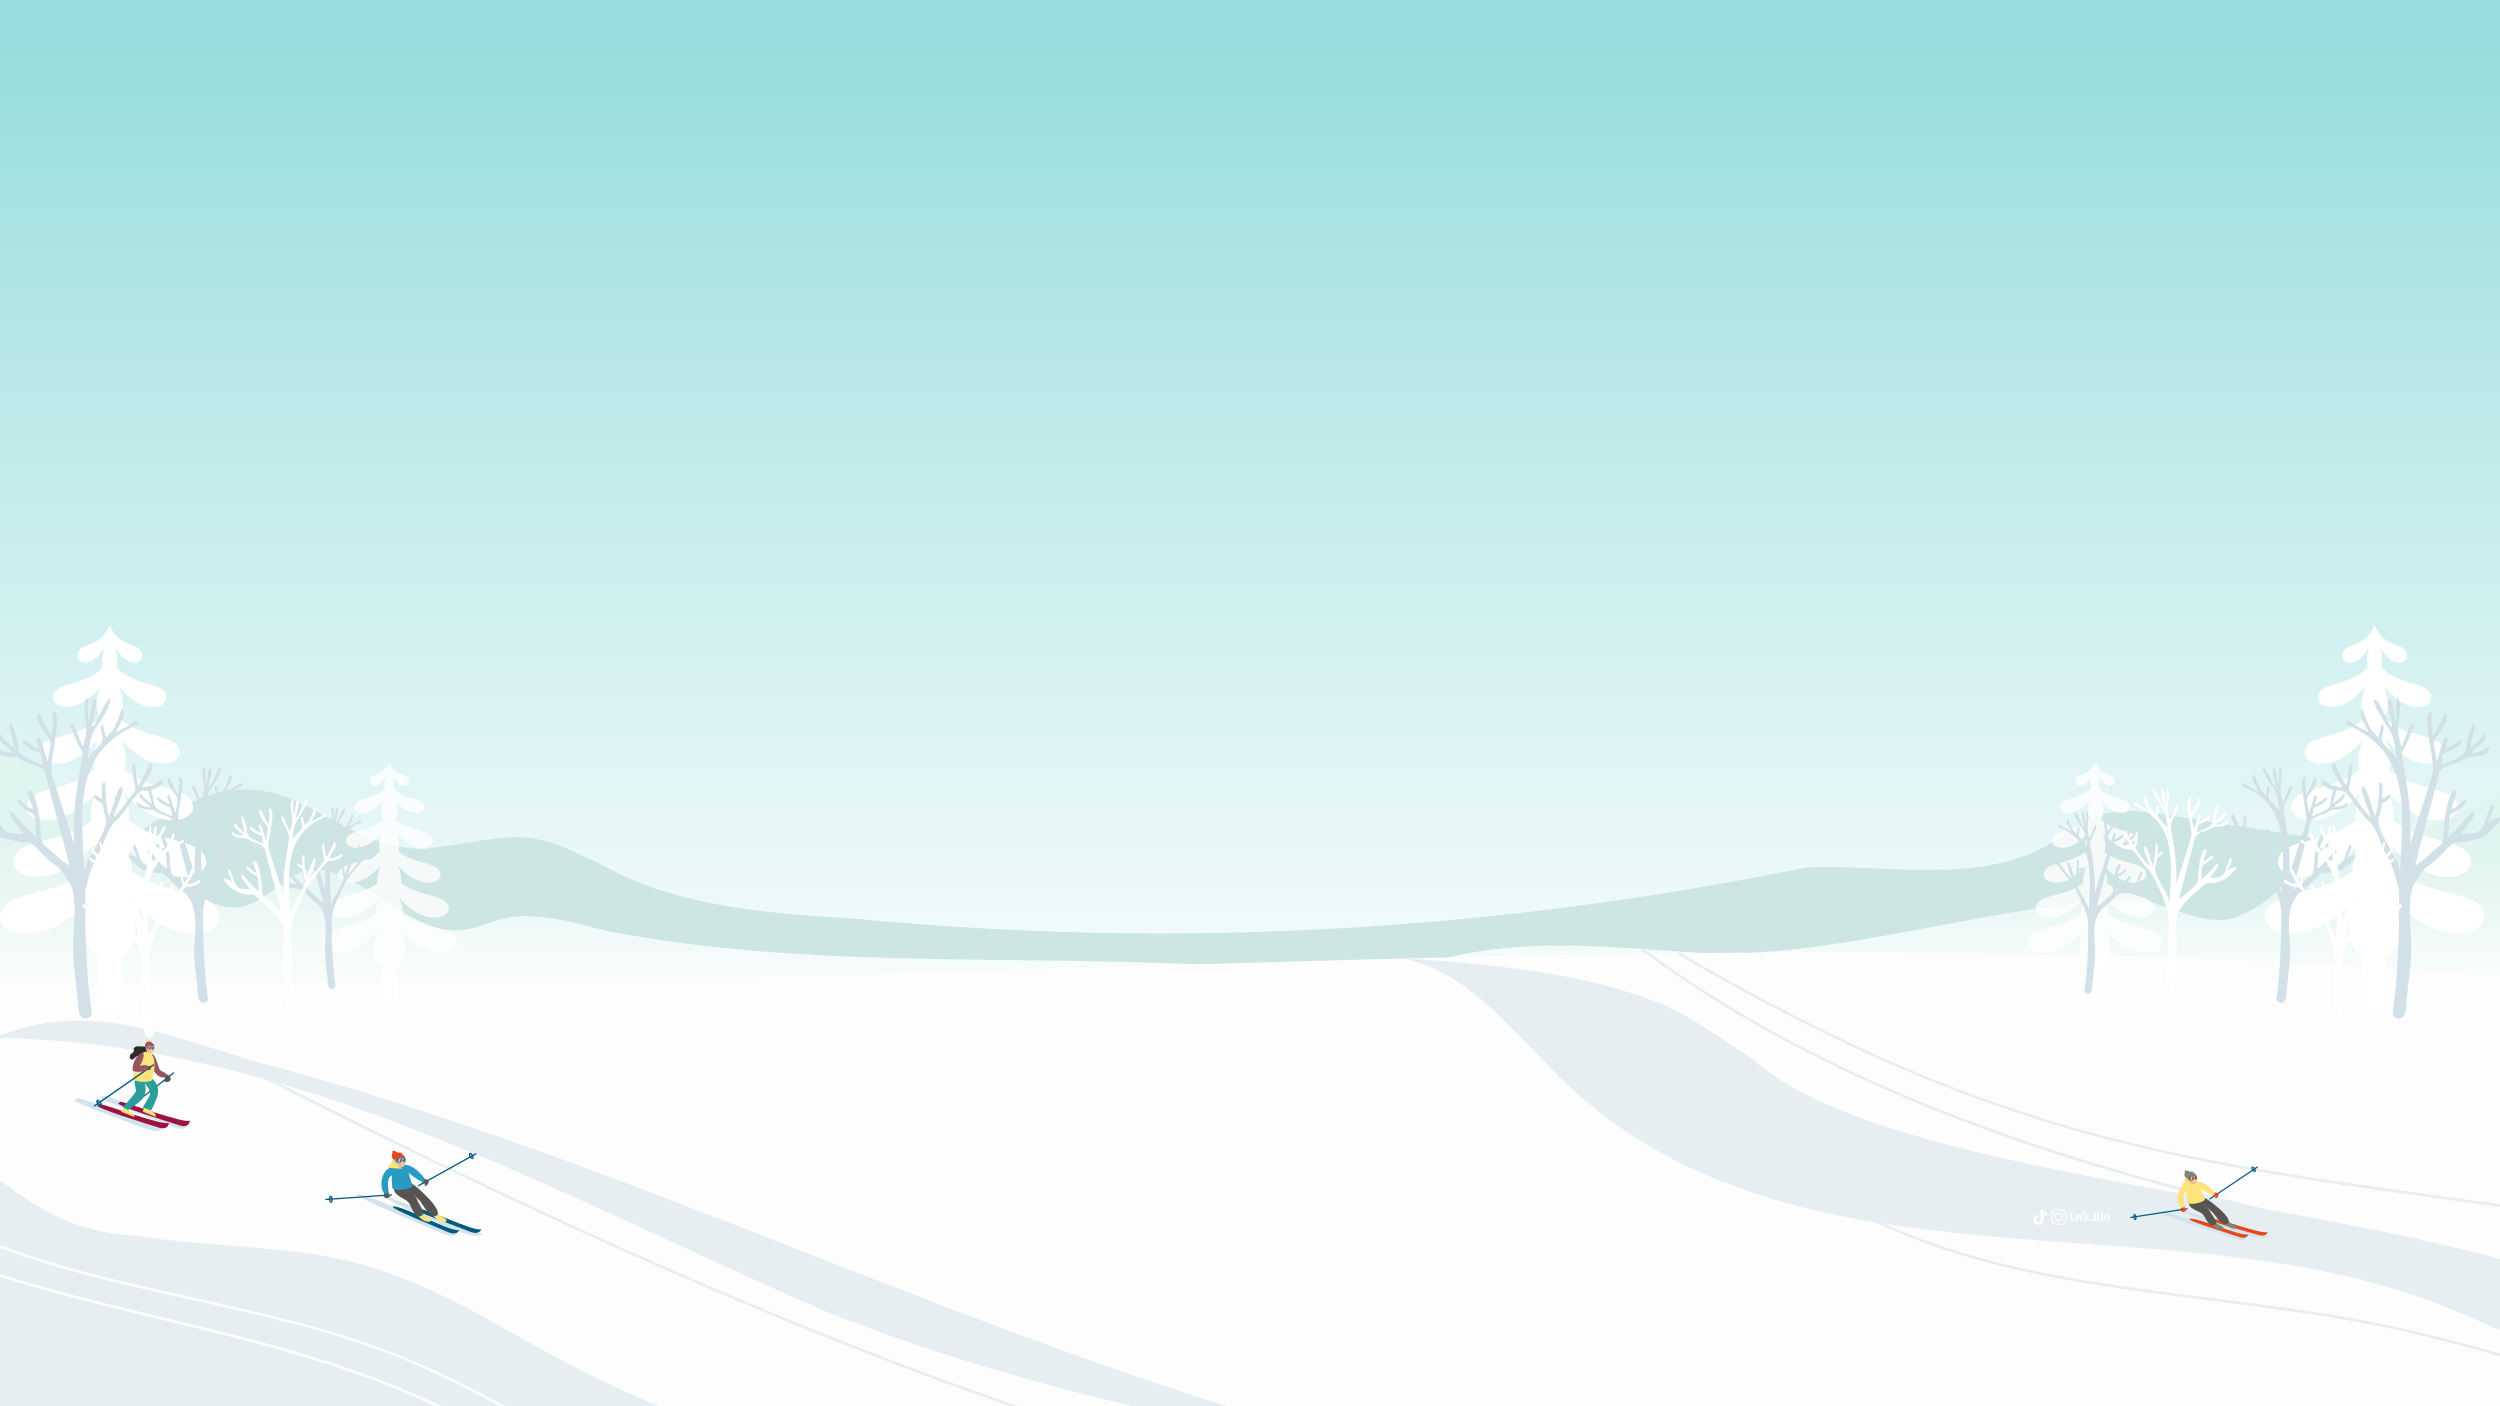 <?xml version="1.0" encoding="utf-8"?>
<!-- Generator: Adobe Illustrator 26.3.1, SVG Export Plug-In . SVG Version: 6.00 Build 0)  -->
<svg version="1.1" id="Layer_2_00000006686609445557380290000007409212598940861829_"
	 xmlns="http://www.w3.org/2000/svg" xmlns:xlink="http://www.w3.org/1999/xlink" x="0px" y="0px" viewBox="0 0 1920 1080"
	 style="enable-background:new 0 0 1920 1080;" xml:space="preserve">
<rect x="0" y="0" width="1920" height="1080" fill="#333333" stroke="none"/>
<style type="text/css">
	.st0{clip-path:url(#XMLID_00000146498146357565735020000005841271765461466550_);}
	.st1{clip-path:url(#SVGID_00000054960845615224843720000014134127748118159806_);}
	.st2{fill:#CDE6E3;}
	.st3{fill:url(#SVGID_00000173853560840838430250000001069691484525753261_);}
	.st4{fill:url(#SVGID_00000072994948171097000660000012457900809731652746_);}
	.st5{clip-path:url(#SVGID_00000121269303008517689400000013881093374496603009_);}
	.st6{fill:#FDFDFD;}
	.st7{fill:#E6EEF2;}
	.st8{clip-path:url(#SVGID_00000074404615629865221660000009322468732075263167_);}
	.st9{opacity:0.8;}
	.st10{fill:#FFFFFF;}
	.st11{fill:#D2E0E7;}
	.st12{fill:#D2E3EC;}
	.st13{fill:#005B7F;}
	.st14{fill:#FCE37C;}
	.st15{fill:#565551;}
	.st16{fill:#299AC1;}
	.st17{fill:#ECC19C;}
	.st18{fill:#E7461A;}
	.st19{fill:#CCCCCC;}
	.st20{fill:#975465;}
	.st21{fill:#9E1241;}
	.st22{fill:#2D2C2C;}
	.st23{fill:#2B9D9B;}
	.st24{fill:#FD937F;}
	.st25{fill:#758973;}
</style>
<g>
	<defs>
		<rect id="XMLID_00000021838062812262937750000008538328345642503326_" width="1920" height="1080"/>
	</defs>
	
		<linearGradient id="XMLID_00000073000417484301192060000006004445877891489191_" gradientUnits="userSpaceOnUse" x1="960" y1="-1664.796" x2="960" y2="-857.73" gradientTransform="matrix(1 0 0 -1 0 -836)">
		<stop  offset="0" style="stop-color:#FFFFFF"/>
		<stop  offset="1" style="stop-color:#96DCDC"/>
	</linearGradient>
	
		<use xlink:href="#XMLID_00000021838062812262937750000008538328345642503326_"  style="overflow:visible;fill:url(#XMLID_00000073000417484301192060000006004445877891489191_);"/>
	<clipPath id="XMLID_00000159456700494700034670000005855864253887707303_">
		<use xlink:href="#XMLID_00000021838062812262937750000008538328345642503326_"  style="overflow:visible;"/>
	</clipPath>
	<g style="clip-path:url(#XMLID_00000159456700494700034670000005855864253887707303_);">
		<g>
			<g>
				<g>
					<g>
						<defs>
							<rect id="SVGID_1_" width="1920" height="1080"/>
						</defs>
						<clipPath id="SVGID_00000005247497411598789590000001473756904341727652_">
							<use xlink:href="#SVGID_1_"  style="overflow:visible;"/>
						</clipPath>
						<g style="clip-path:url(#SVGID_00000005247497411598789590000001473756904341727652_);">
							<path class="st2" d="M325,652.2c81.4-10.9,75.8-20,153.9,20.6c55.5,25.1,117.8,29.1,178.6,32.8
								c246.1,23.7,489.1,9.7,729.6-39.4c63-2.5,131.1,13.4,186.1-17.4c14.7-8.2,28-19.7,44.3-24c14.5-3.8,29.8-1.5,44.6,0.8
								c91.6,14.2,183.2,28.4,274.9,42.7c-32.7,89.3-535.6,110.9-647.6,129.3c-293.1,10.1-996.6,93.8-1224-65.3
								C37,682,105.5,636,142.1,618.3C223.6,578.7,249.4,649.6,325,652.2z"/>
							
								<linearGradient id="SVGID_00000183244693448353778660000011750717299711670427_" gradientUnits="userSpaceOnUse" x1="422.356" y1="-1617.974" x2="422.356" y2="-1401.931" gradientTransform="matrix(1 0 0 -1 0 -836)">
								<stop  offset="0" style="stop-color:#FFFFFF"/>
								<stop  offset="0.649" style="stop-color:#E0F4F0"/>
							</linearGradient>
							<path style="fill:url(#SVGID_00000183244693448353778660000011750717299711670427_);" d="M171,696c35.2,7.7,46-35.4,81-27
								c25.3,6.1,64.1,42.2,90,45c27.7,3,33-10.3,60.9-10.4c21.3-0.1,42,6.2,62.6,11.2c154.8,30.3,315.1,17.8,472.2,26.8
								c-31.1,15.5-66.8,18-101.5,20.1c-308.1,18.4-617,24.3-925.6,17.6c0.4-45.9-24.4-222.5,51.1-213C63,579,109.9,681.5,171,696z"
								/>
							
								<linearGradient id="SVGID_00000175297718988994998550000002087505192387030182_" gradientUnits="userSpaceOnUse" x1="1536.129" y1="-1607.8" x2="1536.129" y2="-1433.422" gradientTransform="matrix(1 0 0 -1 0 -836)">
								<stop  offset="0" style="stop-color:#FFFFFF"/>
								<stop  offset="0.649" style="stop-color:#E0F4F0"/>
							</linearGradient>
							<path style="fill:url(#SVGID_00000175297718988994998550000002087505192387030182_);" d="M1846.6,638
								c-78.1-14.2-76.1,50.8-133.9,67.8c-25.1,4.4-48.8-12.3-74-15.6c-105.6,4.3-208.9,40.5-315.1,42.6
								c-81.5-3.9-165.2-17.8-243.8,12.7c301.9,8.8,603.8,17.5,905.7,26.3c0.3-34.8,19.3-142.3-6.8-168
								C1952.2,578.1,1885.7,638.4,1846.6,638z"/>
						</g>
					</g>
				</g>
			</g>
		</g>
		<g>
			<g>
				<g>
					<g>
						<defs>
							<rect id="SVGID_00000070840173662575825270000010093063868714435732_" width="1920" height="1080"/>
						</defs>
						<clipPath id="SVGID_00000111874735728235253930000013242632394929269428_">
							<use xlink:href="#SVGID_00000070840173662575825270000010093063868714435732_"  style="overflow:visible;"/>
						</clipPath>
						<g style="clip-path:url(#SVGID_00000111874735728235253930000013242632394929269428_);">
							<path class="st6" d="M2052,762c-723.1-78.2-1454.1,22.8-2178.8-15.4v527.3h2176.4L2052,762z"/>
							<path class="st7" d="M103.6,948.9c58.5,9.6,119.1,6.7,176.2,22.7c55.1,15.5,103.6,47.7,154.2,74.5
								c147.7,78.1,314.7,109.9,478.9,140.7c-314.2,12.7-628.8,16.1-943.2,10c-9.9-0.2-21.3-1.2-27-9.3c-3.8-5.5-3.7-12.8-3.5-19.5
								c1.7-45.4,3.4-90.9,5.1-136.3c1.1-30-9.7-100.3,4.7-126.1C-24.5,850,2.2,944.9,103.6,948.9z"/>
							<g>
								<path class="st6" d="M650.2,1191.5c-127.1-12.3-228.4-102.7-344.1-148.9c-113.8-45.3-239.5-48.8-350.3-103l0.9-1.8
									c110.7,54.1,236.3,57.7,350.1,103.1c115.5,46,216.7,136.5,343.5,148.7L650.2,1191.5z"/>
							</g>
							<g>
								<path class="st6" d="M509.6,1201.9c-51.3-18.5-84.8-65.1-128.1-96.2c-132.8-82.2-292.5-87-435.6-144.4l0.7-1.9
									c143.3,57.5,303.1,62.2,436.1,144.6c43.1,31,76.6,77.5,127.6,96L509.6,1201.9z"/>
							</g>
							<path class="st7" d="M1225.3,1143.5c-200.5-30.3-403.1-61.1-591.3-136.4C428,918,226.4,799.8-4.4,797.1
								c70-29.1,126.6-4.3,199.1,17.8c293.4,76.5,566.2,222.6,858.7,296.6C1113,1119.6,1169,1122,1225.3,1143.5z"/>
							<path class="st7" d="M2086.9,1080.4c-79.3-8.9-148.8-55.2-223.9-82.4c-209.8-76.1-479.4-0.5-656-161.9
								c-44.3-41.4-84.4-100-145-101.7c73.9,6.1,148.8,9.6,218,38.2c23.5,11.1,44.4,26.9,66.3,40.9
								C1480.1,936.7,2080.6,920.2,2086.9,1080.4z"/>
							<g>
								<path class="st7" d="M2060.6,948c-330.2-53.8-472.9-40.4-772.1-215l0.9-1.8C1588.8,906.1,1731.4,892,2061,946L2060.6,948z"
									/>
							</g>
							<g>
								<path class="st7" d="M2161.3,1020c-295-68.9-646.2-101.3-901.3-290.6l1.1-1.7C1515,916.5,1868,949.4,2161.7,1018
									L2161.3,1020z"/>
							</g>
							<g>
								<path class="st7" d="M2193.9,1146.5c-121.2-51.8-246.6-105.4-378.6-130.3c-141.1-26.9-297.5-22.3-420.6-102.8l1.1-1.7
									c122.8,80.3,279.1,75.6,419.9,102.5c132.2,25,257.7,78.6,379,130.4L2193.9,1146.5z"/>
							</g>
							<g>
								<path class="st7" d="M1088.7,1159.7c-286.9-40.4-643.3-207.6-908.6-342.8l0.9-1.8c265.2,135.2,621.2,302.2,908,342.6
									L1088.7,1159.7z"/>
							</g>
						</g>
					</g>
				</g>
			</g>
		</g>
		<g>
			<g>
				<g>
					<g>
						<defs>
							<rect id="SVGID_00000086656280547716617090000000207438226542865595_" width="1920" height="1080"/>
						</defs>
						<clipPath id="SVGID_00000006708788229117981300000008757195278414964626_">
							<use xlink:href="#SVGID_00000086656280547716617090000000207438226542865595_"  style="overflow:visible;"/>
						</clipPath>
						<g style="clip-path:url(#SVGID_00000006708788229117981300000008757195278414964626_);">
							<g class="st9">
								<polygon class="st10" points="305.5,769.5 292.6,769.5 298.6,589.9 299.4,589.9 								"/>
								<g>
									<path class="st10" d="M299,690.3c15.2,26.8,50.6,17.8,52,33.1c0.8,9-21.2,15.9-43.2-8.5l0,0c16.2,39.3-33.6,39.3-17.4,0
										l0,0c-22.1,24.4-44,17.5-43.2,8.5C248.4,708,283.9,717.1,299,690.3z"/>
									<path class="st10" d="M299,667.9c13.3,23.9,44.5,15.9,45.7,29.5c0.7,8-18.6,14.2-38-7.6l0,0c14.3,35-29.6,35.1-15.4,0l0,0
										c-19.4,21.8-38.7,15.6-38,7.6C254.5,683.7,285.7,691.8,299,667.9z"/>
									<path class="st10" d="M299,645.5c11.5,21,38.4,13.9,39.4,25.9c0.6,7-16.1,12.5-32.8-6.7l0,0c12.3,30.7-25.5,30.7-13.2,0
										l0,0c-16.7,19.1-33.4,13.7-32.8,6.7C260.7,659.5,287.5,666.6,299,645.5z"/>
									<path class="st10" d="M299,623.1c9.7,18.1,32.3,12,33.1,22.4c0.5,6.1-13.5,10.7-27.6-5.8l0,0c10.3,26.5-21.5,26.6-11.2,0
										l0,0c-14.1,16.5-28.1,11.8-27.6,5.8C266.8,635.2,289.4,641.3,299,623.1z"/>
									<path class="st10" d="M299,600.8c7.8,15.3,26.1,10.1,26.8,18.8c0.4,5.1-10.9,9-22.3-4.8l0,0c8.4,22.2-17.4,22.1-9,0l0,0
										c-11.4,13.9-22.7,9.9-22.3,4.8C272.9,610.9,291.2,616,299,600.8z"/>
									<path class="st10" d="M299,585.4c4.5,11.6,14.9,7.7,15.3,14.3c0.2,3.9-6.2,6.9-12.7-3.7l0,0c4.9,16.9-10.1,16.7-5.2,0l0,0
										c-6.5,10.6-13,7.6-12.7,3.7C284.1,593.1,294.6,597.1,299,585.4z"/>
								</g>
							</g>
							<g>
								<polygon class="st10" points="94.8,778.6 73.9,778.6 83.7,487.3 84.9,487.3 								"/>
								<g>
									<path class="st10" d="M84.3,650c24.6,43.5,82.1,28.8,84.3,53.6c1.3,14.5-34.4,25.8-70.1-13.8l0,0
										c26.3,63.6-54.5,63.6-28.2,0l0,0C34.4,729.4-1.3,718.2,0,703.7C2.2,678.9,59.7,693.6,84.3,650z"/>
									<path class="st10" d="M84.3,613.7c21.6,38.8,72.2,25.7,74.1,47.8c1.1,13-30.2,23-61.7-12.3l0,0c23.2,56.8-48,56.8-24.8,0
										l0,0c-31.4,35.3-62.8,25.3-61.7,12.3C12.2,639.5,62.7,652.6,84.3,613.7z"/>
									<path class="st10" d="M84.3,577.4c18.6,34.1,62.2,22.6,63.9,42.1c1,11.4-26.1,20.2-53.2-10.8l0,0c20,49.9-41.5,49.9-21.4,0
										l0,0c-27.1,31-54.2,22.2-53.2,10.8C22.1,600.1,65.7,611.6,84.3,577.4z"/>
									<path class="st10" d="M84.3,541.2c15.7,29.4,52.3,19.5,53.7,36.3c0.8,9.8-21.9,17.4-44.7-9.3l0,0c16.8,43-34.8,43-18,0l0,0
										c-22.8,26.8-45.5,19.2-44.7,9.3C32,560.6,68.6,570.6,84.3,541.2z"/>
									<path class="st10" d="M84.3,504.9c12.7,24.7,42.4,16.4,43.5,30.5c0.7,8.3-17.7,14.6-36.2-7.8l0,0
										c13.6,36.1-28.2,36.1-14.6,0l0,0c-18.5,22.5-36.9,16.1-36.2,7.8C41.9,521.2,71.6,529.6,84.3,504.9z"/>
									<path class="st10" d="M84.3,480c7.2,18.9,24.1,12.5,24.8,23.2c0.4,6.3-10.1,11.2-20.6-6l0,0c7.9,27.4-16.2,27.2-8.4,0l0,0
										c-10.5,17.1-21,12.3-20.6,6C60.2,492.5,77.1,498.9,84.3,480z"/>
								</g>
							</g>
							<path class="st11" d="M71.9,557.5c3.1-2.9,9.6-21.9,12.5-20.3c1.9,3.1-8.5,18.7-10.8,22c-5.1,7.1-4.9,16.3-6.5,24.6
								c2.3-7.1,13.7-11.2,11.4-18.9c-0.4-2.5-2.1-6.4-0.6-8.5c0.9-0.3,1.2,0.7,1.4,1.4c0.7,2.8,1.4,5.7,2.1,8.6
								c1.7-1.1,2.4-3.7,4.4-4.2c0.4-0.1,0.5-0.6,0.7-1c2.4-4.6,4.8-9.2,6.1-14.4c0.2-0.9,0.6-1.8,1.6-1.5c3.4,3.8-3.7,13-5.3,17.2
								c0.2,0.1,0.3,0.2,0.3,0.1c4-3.2,9.6-4.4,13.1-8c1.5-2,6.1-0.2,2.7,2.3c-49.7,21-42.2,66.9-40.3,112c3-13.8,15.2-24.8,17-38.8
								c-1.2-4-2.3-8-2.8-12.2c-0.9-2.2-4.1-2.1-5.5-4.3c-0.6-0.8-1.8-1.8-0.9-2.8c2-0.8,3.7,2.5,5.8,2.6c0.7-2.9-1.6-11.6,1.4-12.5
								c1.1,0.1,1.3,1,1.3,2c-0.3,8.3,0.7,16,2.7,24.2c2.3-3.8,6.3-23.9,9.8-22.9c3,3.3-5.8,18.4-6,23.5
								c6.1-6.6,11.1-13.8,16.5-20.9c-0.2-5.6-2.8-11.6-2.3-17.6c0-1,0.3-2.7,1.5-2.6c0.8,0.1,0.7,0.8,0.7,1.5
								c0.5,5,0.8,10.2,2.1,15.1c3.4-4.2,5.7-9.9,8-15.1c0.6-1.5,1.5-2,2.4-1.6c3,3.6-5.4,13.8-7.1,17.9c5.1,0.4,9.7-1.6,13.6-4.8
								c1.1-0.8,2.4,0.8,1.8,1.9c-3.2,4.6-9.8,6.1-15,5.8c-5.5,0.2-15.1,19.9-21.8,24c-6.5,7.3-8,18.1-13.3,26.2
								c-4.6,8.2-6.9,17.3-9.1,26.5c-0.2,31.7,0.5,63.4,5,94.6c-0.5,2.4-2.4,3-4.2,3.5c-7.7,1.2-5.8-12-7-16.9
								c-1.1-15.4-4.3-30.6-2.8-46c0.2-12.9,2.5-27.1-2-39.3c-2.9-4.9-5.9-10-9.9-14c-8.5-4.7-14.2-13.8-21.9-19.2
								c-6.6,1-12.8-1.5-19.2-2.7c-6-2-9.6-8-14.3-12.1c-1.9-1.4-1.7-5.6,1.4-3.6c0.8,0.6,1.5,1.7,2.8,1c1.5,0.2,2.3,2.5,3.6,3.3
								c0-4-6.4-12.2-4-14.6c1.2-0.7,1.8,0.3,2.3,1.3c7,15.5,1.9,21,22.7,21.3c-1.3-3.1-12.1-13.9-10-16.6c0.9-0.9,1.7-0.2,2.4,0.6
								c5.4,6.6,11.1,12.7,17.4,18.3c-1.9-24.3,2-12.1-12.5-24.9c-0.8-1.1-2.7-2.9-1.3-4.2c0.6-0.5,0.8,0,1.1,0.4
								c3.2,2.6,6.2,6.4,10.1,7.2c0.1-4-5.8-12.1-3.3-14.5c5.8-0.1,9,22.5,9,28c0.5,4.5,0.1,9.9,2.4,13.7c7,4.9,12.4,12.3,20,16.1
								c-6-24.1-13-48.2-18.9-72.4c-2.7-4-9.2-4.8-13.4-6.8c-3.5-0.8-5.9-4.1-9.6-4.3c-5.4,0-17-0.9-15-8.7
								c3.2,4.9,8.7,5.1,13.8,5.9c-2.7-4.6-12.9-8.3-10.8-14.5c0.8-0.4,1.3,0.2,1.6,0.8c2.5,4.5,7,6.5,10.2,10.1
								c-1.2-6-2.4-11.7-4.2-17.4c-0.3-1.5,1.5-2.4,2.3-1c10.4,24.3-4.9,19,23.7,31.3c-2.2-16.5-3.6-4.7-15.6-17.5
								c-2.5-6.7,10.3,5.9,12.8,4.9c-0.2-2.7-4-7.4-1.2-9.2c3.9,0.5,5.1,15.6,7.9,18.8c-0.3-5,3.3-13.2,1.1-17.1
								c-3.1-4.2-11.9-14.6-8.5-19.5c0.9-0.3,1.7,0.3,2.2,2c1.6,5.5,4.3,10.1,7.9,14.6c0.4-5.2,1.8-10.3,0.7-15.3
								c-0.4-0.9-0.3-2,0.7-2.5c5.9-0.5,1,22.2,0.6,26.4c-1.1,6.8-2.8,14-2,20.9c5.9,18,11.6,36.1,17.3,54.1
								c-1.4-22.8,2.4-45.4,6.3-67.7c0.3-1.7,0.1-3.1-0.8-4.5c-3.4-5.5-5.6-11.7-8-17.8c-0.4-0.9-0.5-2,0.5-2.5
								c2.9-1.3,6.2,15.1,9.1,17.3c1.2-6.4,3.5-12.1,1.7-18.6c0.1-5.5-2.6-14.6,1.2-18.8c2,5.1-0.3,12.4,1.2,18.1
								c2.2-3.8,1.3-15.5,4.8-17c3.5,1.2-2.4,16.8-2,21C71.8,557.9,71.8,557.6,71.9,557.5z"/>
							<path class="st11" d="M160.8,604.2c2.6-2.6,6.6-15.5,9.2-14.9c0.9,3.4-5.9,12.9-8,16.2c-3.7,5.2-3.8,12-4.8,18.2
								c1.7-5.3,9.9-8,8.5-14c-0.3-1.8-1.5-4.7-0.4-6.3c0.7-0.2,0.9,0.5,1,1.1c0.5,2.1,1,4.2,1.5,6.3c1.3-0.8,1.8-2.6,3.3-3.1
								c0.3,0,0.4-0.5,0.5-0.7c1.7-3.4,3.6-6.8,4.5-10.6c0.2-0.7,0.5-1.3,1.2-1.1c2.3,3.4-2.6,9.2-3.9,12.7c0.1,0.1,0.2,0.1,0.2,0.1
								c3-2.5,7.1-3.2,9.7-5.9c1.2-1.4,4.4-0.2,2,1.7c-36.4,15.2-31.1,49.7-29.6,82.6c2.4-10.2,11.1-18.2,12.6-28.6
								c-1.5-3.1-0.9-7.4-2.8-10c-1.3-0.4-2.4-1.2-3.3-2.2c-0.5-0.6-1.3-1.4-0.7-2.1c1.5-0.7,2.8,1.9,4.3,2c0.6-2.5-1.3-8,1-9.3
								c0.8,0,0.9,0.7,0.9,1.5c-0.2,6.2,0.6,11.7,2,17.8c2-3.3,4.2-16.7,7.2-17c2,3.4-4.2,12.9-4.4,17.4c4.5-4.9,8.2-10.1,12.1-15.5
								c-0.2-4-2-8.5-1.7-13c0-0.8,0.1-2,1.1-2c1.5,3.4,0.7,8.4,2.1,12.3c2.5-3.1,4.2-7.3,5.9-11.1c0.4-1.1,1.1-1.5,1.8-1.1
								c2.1,3.2-3.9,9.7-5.2,13.2c4.3,1.6,12.3-6.5,11.3-2.1c-2.3,3.3-7.2,4.6-11.1,4.3c-3.8,0.3-5.1,5.6-7.7,8.1
								c-3.3,5.5-9,9-11.7,14.7c-4.5,11.4-11.3,21.5-13.3,33.9c-0.3,23.3,0.5,46.8,3.6,69.8c-0.4,1.8-1.8,2.2-3.1,2.6
								c-5.8,0.6-4.2-8.8-5.1-12.6c-0.9-11.3-3.2-22.5-2-33.9c0.8-13.6,2.5-29.3-8.9-39.2c-6.2-3.5-10.5-10.2-16.2-14.2
								c-4.9,0.7-9.4-1.1-14.1-2c-2.3-0.2-13.1-9.9-11.3-11.5c1.4-1.4,2.3,1.5,3.8,0.7c1.1,0,1.7,1.8,2.7,2.4
								c-0.1-3.4-4.6-8.1-3-10.8c0.9-0.5,1.3,0.2,1.7,1c4.9,11,1.9,15.8,16.7,15.7c-0.4-1.1-12.3-15.6-5.5-11.8c0,0,0,0.1,0.1,0.1
								c3.9,4.8,8.1,9.4,12.7,13.4c-1.3-17.3,1.4-9.1-9.2-18.3c-0.5-0.8-1.9-2.1-0.9-3c0.4-0.4,0.6,0,0.8,0.3
								c2.4,1.9,4.6,4.8,7.5,5.3c0-3.4-4.1-8.1-2.5-10.8c4.4,0.4,6.5,16.3,6.6,20.6c0.4,3.2,0,7.3,1.8,10.1
								c5.2,3.7,9.2,8.9,14.8,11.9c-3.6-13.6-7.1-27.3-10.9-40.9c-3.4-10.8-0.5-14-13-17.5c-2.6-0.5-4.3-3.1-7-3.1
								c-4,0-12.5-0.6-11-6.4c2.3,3.6,6.4,3.9,10.2,4.4c-2-3.5-9.5-5.8-7.9-10.6c0.6-0.3,0.9,0.2,1.2,0.6c1.8,3.3,5.1,4.8,7.5,7.4
								c0.3-1.8-5.5-17-1.4-13.6c7.2,16.9-2.8,14.8,17.5,23.1c-1.6-12.2-3.2-3.6-11.5-13c-1.8-5,7.5,4.3,9.4,3.6
								c-0.2-2.1-2.9-5.2-1-6.8c0.6-0.2,1,0.1,1.2,0.6c1.8,4.2,2.5,9.1,4.5,13.1c-0.2-4.1,2.5-9,0.8-12.6
								c-2.5-3.6-8.5-10.1-6.2-14.4c1.7-0.7,4.4,9.9,7.4,12.2c0.3-3.8,1.3-7.6,0.5-11.2c-0.3-0.7-0.2-1.5,0.5-1.8
								c4.4,0.1,0.7,16.2,0.5,19.6c-0.8,5.1-2.1,10.3-1.5,15.4c4.4,13.3,8.5,26.7,12.8,40c-1.1-16.8,1.9-33.5,4.6-49.9
								c-0.6-5.7-5.1-10.7-6.5-16.5c-0.3-0.7-0.4-1.5,0.4-1.9c2.6-0.1,4.3,10.7,6.7,12.9c0.8-4.7,2.6-8.8,1.3-13.6
								c0.2-4.2-2-10.8,1-13.8c1.4,3.9-0.1,9.1,0.9,13.4c1.7-2.9,0.8-11.4,3.5-12.5c2.7,2-1.9,12-1.4,15.6
								C160.7,604.5,160.7,604.3,160.8,604.2z"/>
							<path class="st11" d="M258.1,631.9c2.5-2.6,4.3-10.7,7.1-11.5c0.5,3.4-4.2,9.5-6.1,12.6c-2.8,4.1-2.9,9.3-3.7,14
								c1.3-4.2,7.6-6.2,6.5-10.8c-1.7-8.2,0.9-4.8,1.7,0.8c3.4-2.9,5.1-6.8,6.4-11.2c0.1-0.5,0.4-1,0.9-0.8c1.6,2.8-2,6.9-3.1,9.8
								c0.1,0,0.1,0.1,0.2,0.1c2.3-1.8,5.4-2.5,7.5-4.5c0.7-1.1,3.5,0,1.6,1.3c-28.1,11.6-23.9,38.4-22.8,63.6
								c1.6-7.9,8.8-14,9.6-22c-1.2-2.4-0.7-5.8-2.2-7.6c-1-0.3-1.8-0.9-2.6-1.7c-0.3-0.4-1-1.1-0.5-1.6c1.1-0.5,2.2,1.4,3.4,1.5
								c0.5-2.1-1.1-5.9,0.8-7.2c0.6,0,0.7,0.6,0.7,1.1c-0.2,4.7,0.4,9.1,1.5,13.7c0.6-1.5,5.8-19.1,5.8-11
								c-1.1,3.8-2.8,7.5-3.6,11.4c3.2-4.1,7.5-8.1,9.5-12.7c-1-3-1.3-6-1.4-9.2c0-0.7,0.1-1.5,0.9-1.5c1.1,2.6,0.5,6.5,1.6,9.4
								c1.9-2.4,3.2-5.6,4.6-8.6c0.3-0.8,0.8-1.2,1.4-0.9c1.4,2.8-3,7.2-4,10.1c2.9,0.2,5.5-0.9,7.8-2.8c0.3-0.2,0.6-0.2,0.8,0.1
								c0.9,3.2-6,4.6-8.3,4.3c-1-0.1-1.5,0.3-2.1,1c-3.7,6-9.3,10.5-12.8,16.4c-3.5,8.8-8.7,16.6-10.3,26.2
								c-0.3,18,0.2,36.1,2.8,53.9c-0.3,1.4-1.4,1.7-2.4,2c-4.5,0.4-3.3-6.7-4-9.7c-0.6-8.8-2.6-17.4-1.6-26.2
								c0.6-10.4,1.8-21.9-6.2-29.8c-4.8-3-8.5-8.2-13.1-11.4c-3.8,0.5-7.3-0.9-10.9-1.5c-1.9-0.2-9.9-7.4-8.8-8.9
								c1.2-1.1,1.8,1.2,3,0.5c0.9,0.1,1.3,1.4,2.1,1.9c-0.1-2.8-3.3-5.8-2.3-8.3c0.7-0.4,1,0.2,1.3,0.7c3.7,8.5,1.6,12.3,13,12.1
								c-0.4-1-9.4-11.8-4.3-9.1c3.2,3.8,6.3,7.3,10,10.5c-0.9-3.4,1.2-9.9-2.9-11c-1.7-1.3-5.6-3-4.8-5.6c0.3-0.3,0.4,0,0.6,0.2
								c1.8,1.5,3.5,3.5,5.8,4.2c0.1-2.7-3.2-6.1-1.9-8.4c3.8,1.3,4.8,11.8,5.1,15.9c0.2,2.6,0.2,5.6,1.4,7.8
								c3.9,2.8,7.1,6.9,11.3,9.1c-2.8-10.5-5.5-21.1-8.4-31.6c-2.3-7.8-0.9-11.3-10.1-13.5c-2.1-0.4-3.2-2.3-5.4-2.4
								c-3.1,0-9.7-0.5-8.5-5c1.8,2.8,4.9,2.9,7.9,3.3c-1.6-2.8-7.2-4.7-6.1-8.3c0.4-0.3,0.7,0.1,0.9,0.5c1.4,2.6,4,3.7,5.8,5.7
								c0.3-1.4-4.3-13-1.1-10.5c5.3,12.6-1.8,11.8,13.4,17.9c-0.7-1.6-0.2-4.4-1.4-5.4c-2.6-0.6-7.3-2.8-7.7-5.6
								c2.2-0.6,4.9,3.6,7.4,3.7c-0.4-1-2.5-7.1,0.2-4.9c1.4,3.3,1.9,7,3.5,10.2c-0.1-3.1,1.8-6.9,0.6-9.7
								c-1.9-2.8-6.5-7.7-4.9-11.1c0.5-0.2,1,0.2,1.2,1.1c0.9,3.1,2.5,5.7,4.5,8.3c0.2-2.9,0.9-5.8,0.4-8.6
								c-0.2-0.5-0.2-1.1,0.4-1.4c4.6,1.8-1.6,20.6-0.9,25.7c3,10.7,6.9,21.2,10,31.9c-0.8-12.9,1.4-25.9,3.6-38.5
								c-0.5-4.4-3.9-8.3-5-12.7c0.3-6.1,4.4,7.9,5.6,8.5c0.6-3.7,2-6.8,1-10.6c0.1-3.2-1.5-8.3,0.8-10.7c1.1,2.9-0.1,7.1,0.7,10.4
								c1.5-2.6,0.5-8.1,2.7-9.7c2.1,1.8-1.5,9-1,12C258,632.1,258,632,258.1,631.9z"/>
							<path class="st10" d="M118.7,647.6c2.5-2.6,5.6-13.4,8.2-13.5c0.4,3.9-5,11.1-7.2,14.7c-3.3,4.7-3.4,10.9-4.3,16.4
								c1.6-4.8,8.8-7.1,7.5-12.6c-0.3-1.6-1.4-4.3-0.3-5.7c1.8,0.8,1.4,4.9,2.3,6.7c1.1-0.7,1.6-2.4,2.9-2.8c0.3,0,0.4-0.4,0.5-0.7
								c1.8-2,3.7-10.7,5.2-10.6c2,3-2.3,8.4-3.6,11.5c0.1,0.1,0.2,0.1,0.2,0.1c2.6-2.2,6.4-2.9,8.7-5.4c1-1.3,3.9,0,1.8,1.5
								c-32.7,13.6-28,45-26.6,74.5c1.9-9.4,9.9-16.4,11.3-25.9c-1.3-2.8-0.8-6.6-2.5-9c-1.1-0.4-2.1-1.1-3-2
								c-0.4-0.5-1.1-1.2-0.6-1.9c1.4-0.5,2.4,1.7,3.9,1.8c0.5-2.2-1.1-7.3,0.9-8.2c0.7,0,0.9,0.7,0.8,1.3c-0.2,5.4,0.6,10.6,1.8,16
								c1.9-3.2,3.5-14.7,6.5-15.2c1.8,3.5-3.6,11.3-3.9,15.7c3.7-4.7,8.8-9.5,11-14.9c-1.2-3.4-1.6-7.1-1.7-10.7
								c0-0.7,0.1-1.8,1-1.8c1.4,3.1,0.6,7.6,2,11.1c2.4-2.8,3.8-6.6,5.4-10c0.4-1,1-1.3,1.6-1c1.8,3.2-3.4,8.5-4.7,11.8
								c3.5,0.3,6.3-1.2,9-3.1c5.4,1.3-6.7,6.5-8.8,5.1c-5.2,1.8-9.2,12.4-14.5,16c-6.5,10.7-11.9,22.6-14.8,34.9
								c-0.3,21,0.4,42.2,3.3,62.9c-0.4,1.6-1.6,2-2.8,2.4c-5.3,0.5-3.9-7.8-4.7-11.3c-0.7-10.2-2.9-20.3-1.9-30.5
								c0.2-8.5,1.6-18-1.3-26.1c-4.8-9.2-14-15.1-21.1-22.2c-8.9,0.8-16.8-2.9-22.2-9.8c-1.4-0.9-0.8-3.6,1-2.3
								c0.6,0.4,1,1.1,1.8,0.6c1,0.1,1.5,1.7,2.4,2.2c0-3.2-4.3-7.2-2.7-9.7c0.8-0.4,1.2,0.2,1.5,0.9c4.3,9.9,1.9,14.2,15.1,14.1
								c-0.5-1-11.1-13.8-5.1-10.7c3.7,4.5,7.4,8.5,11.7,12.2c-1.2-15.4,1.6-8.1-8.3-16.4c-0.6-0.7-1.6-1.8-0.9-2.7
								c2.5,0.5,4.6,4.8,7.5,4.9c0.1-2.9-3.9-7.8-2.2-9.7c4.2,0.2,5.9,14.6,6.1,18.6c0.3,2.9,0,6.6,1.6,9.1
								c4.6,3.3,8.4,8.1,13.3,10.8c-3.3-12.2-6.3-24.6-9.8-36.8c-2.9-9.4-0.6-13-11.7-15.8c-2.3-0.5-3.9-2.8-6.3-2.8
								c-3.6,0-11.4-0.6-10-5.8c2,3.4,5.8,3.4,9.2,4c-1.8-3.3-8.6-5.3-7.1-9.6c0.5-0.3,0.8,0.1,1.1,0.6c1.6,3,4.6,4.3,6.8,6.7
								c0.3-1.5-5-15.5-1.3-12.3c6.2,14.9-2.4,13.4,15.5,20.6c-0.8-2-0.4-4.9-1.6-6.3c-2.9-0.7-8.6-3.3-9-6.6
								c2.6-0.5,5.6,4.4,8.7,4.4c-0.1-1.9-2.6-4.8-0.9-6.1c2.7,0.9,3.2,9.9,5.1,12.5c-0.2-3.7,2.2-8.1,0.7-11.3
								c-2.3-3.3-7.6-9-5.7-13c2,0.1,3.7,8.7,6.8,11c0.3-3.5,1.1-6.8,0.5-10.2c-0.3-0.6-0.2-1.3,0.5-1.6c5.3,2.1-2,24.2-1.1,30.2
								c3.4,12.5,8,24.8,11.7,37.3c-1-15.1,1.8-30.1,4.2-44.9c-0.4-5.2-4.5-9.6-5.8-14.9c0.2-7.4,5.1,9.2,6.5,9.9
								c0.8-4.2,2.4-8.1,1.1-12.3c0.1-3.9-1.8-9.5,0.8-12.5c1.4,3.4-0.1,8.3,0.8,12.2c1.6-2.9,0.7-9.6,3.1-11.3
								c2.4,2.2-1.7,10.5-1.2,14C118.6,647.9,118.6,647.7,118.7,647.6z"/>
							<path class="st10" d="M227.7,627.8c2.5-2.6,5.6-13.4,8.2-13.5c0.4,3.9-5,11.1-7.2,14.7c-3.3,4.7-3.4,10.9-4.3,16.4
								c1.6-4.8,8.8-7.1,7.5-12.6c-0.3-1.6-1.4-4.3-0.3-5.7c1.8,0.8,1.4,4.9,2.3,6.7c1.1-0.7,1.6-2.4,2.9-2.8c0.3,0,0.4-0.4,0.5-0.7
								c1.8-2,3.7-10.7,5.2-10.6c2,3-2.3,8.4-3.6,11.5c0.1,0.1,0.2,0.1,0.2,0.1c2.6-2.2,6.4-2.9,8.7-5.4c1-1.3,3.9,0,1.8,1.5
								c-32.7,13.6-28,45-26.6,74.5c1.9-9.4,9.9-16.4,11.3-25.9c-1.3-2.8-0.8-6.6-2.5-9c-1.1-0.4-2.1-1.1-3-2
								c-0.4-0.5-1.1-1.2-0.6-1.9c1.4-0.5,2.4,1.7,3.9,1.8c0.5-2.2-1.1-7.3,0.9-8.2c0.7,0,0.9,0.7,0.8,1.3c-0.2,5.4,0.6,10.6,1.8,16
								c1.9-3.2,3.5-14.7,6.5-15.2c1.8,3.5-3.6,11.3-3.9,15.7c3.7-4.7,8.8-9.5,11-14.9c-1.2-3.4-1.6-7.1-1.7-10.7
								c0-0.7,0.1-1.8,1-1.8c1.4,3.1,0.6,7.6,2,11.1c2.4-2.8,3.8-6.6,5.4-10c0.4-1,1-1.3,1.6-1c1.8,3.2-3.4,8.5-4.7,11.8
								c3.5,0.3,6.3-1.2,9-3.1c5.4,1.3-6.7,6.5-8.8,5.1c-5.2,1.8-9.2,12.4-14.5,16c-6.5,10.7-11.9,22.6-14.8,34.9
								c-0.3,21,0.4,42.2,3.3,62.9c-0.4,1.6-1.6,2-2.8,2.4c-5.3,0.5-3.9-7.8-4.7-11.3c-0.7-10.2-2.9-20.3-1.9-30.5
								c0.2-8.5,1.6-18-1.3-26.1c-4.8-9.2-14-15.1-21.1-22.2c-8.9,0.8-16.8-2.9-22.2-9.8c-1.4-0.9-0.8-3.6,1-2.3
								c0.6,0.4,1,1.1,1.8,0.6c1,0.1,1.5,1.7,2.4,2.2c0-3.2-4.3-7.2-2.7-9.7c0.8-0.4,1.2,0.2,1.5,0.9c4.3,9.9,1.9,14.2,15.1,14.1
								c-0.5-1-11.1-13.8-5.1-10.7c3.7,4.5,7.4,8.5,11.7,12.2c-1.2-15.4,1.6-8.1-8.3-16.4c-0.6-0.7-1.6-1.8-0.9-2.7
								c2.5,0.5,4.6,4.8,7.5,4.9c0.1-2.9-3.9-7.8-2.2-9.7c4.2,0.2,5.9,14.6,6.1,18.6c0.3,2.9,0,6.6,1.6,9.1
								c4.6,3.3,8.4,8.1,13.3,10.8c-3.3-12.2-6.3-24.6-9.8-36.8c-2.9-9.4-0.6-13-11.7-15.8c-2.3-0.5-3.9-2.8-6.3-2.8
								c-3.6,0-11.4-0.6-10-5.8c2,3.4,5.8,3.4,9.2,4c-1.8-3.3-8.6-5.3-7.1-9.6c0.5-0.3,0.8,0.1,1.1,0.6c1.6,3,4.6,4.3,6.8,6.7
								c0.3-1.5-5-15.5-1.3-12.3c6.2,14.9-2.4,13.4,15.5,20.6c-0.8-2-0.4-4.9-1.6-6.3c-2.9-0.7-8.6-3.3-9-6.6
								c2.6-0.5,5.6,4.4,8.7,4.4c-0.1-1.9-2.6-4.8-0.9-6.1c2.7,0.9,3.2,9.9,5.1,12.5c-0.2-3.7,2.2-8.1,0.7-11.3
								c-2.3-3.3-7.6-9-5.7-13c2,0.1,3.7,8.7,6.8,11c0.3-3.5,1.1-6.8,0.5-10.2c-0.3-0.6-0.2-1.3,0.5-1.6c5.3,2.1-2,24.2-1.1,30.2
								c3.4,12.5,8,24.8,11.7,37.3c-1-15.1,1.8-30.1,4.2-44.9c-0.4-5.2-4.5-9.6-5.8-14.9c0.2-7.4,5.1,9.2,6.5,9.9
								c0.8-4.2,2.4-8.1,1.1-12.3c0.1-3.9-1.8-9.5,0.8-12.5c1.4,3.4-0.1,8.3,0.8,12.2c1.6-2.9,0.7-9.6,3.1-11.3
								c2.4,2.2-1.7,10.5-1.2,14C227.6,628,227.6,627.8,227.7,627.8z"/>
							<g class="st9">
								<polygon class="st10" points="1602.5,769.5 1615.4,769.5 1609.4,589.9 1608.6,589.9 								"/>
								<g>
									<path class="st10" d="M1609,690.3c-15.2,26.8-50.6,17.8-52,33.1c-0.8,9,21.2,15.9,43.2-8.5l0,0
										c-16.2,39.3,33.6,39.3,17.4,0l0,0c22.1,24.4,44,17.5,43.2,8.5C1659.6,708,1624.1,717.1,1609,690.3z"/>
									<path class="st10" d="M1609,667.9c-13.3,23.9-44.5,15.9-45.7,29.5c-0.7,8,18.6,14.2,38-7.6l0,0c-14.3,35,29.6,35.1,15.4,0
										l0,0c19.4,21.8,38.7,15.6,38,7.6C1653.5,683.7,1622.3,691.8,1609,667.9z"/>
									<path class="st10" d="M1609,645.5c-11.5,21-38.4,13.9-39.4,25.9c-0.6,7,16.1,12.5,32.8-6.7l0,0
										c-12.3,30.7,25.5,30.7,13.2,0l0,0c16.7,19.1,33.4,13.7,32.8,6.7C1647.3,659.5,1620.5,666.6,1609,645.5z"/>
									<path class="st10" d="M1609,623.1c-9.7,18.1-32.3,12-33.1,22.4c-0.5,6.1,13.5,10.7,27.6-5.8l0,0
										c-10.3,26.5,21.5,26.6,11.2,0l0,0c14.1,16.5,28.1,11.8,27.6,5.8C1641.2,635.2,1618.6,641.3,1609,623.1z"/>
									<path class="st10" d="M1609,600.8c-7.8,15.3-26.1,10.1-26.8,18.8c-0.4,5.1,10.9,9,22.3-4.8l0,0c-8.4,22.2,17.4,22.1,9,0
										l0,0c11.4,13.9,22.7,9.9,22.3,4.8C1635.1,610.9,1616.8,616,1609,600.8z"/>
									<path class="st10" d="M1609,585.4c-4.5,11.6-14.9,7.7-15.3,14.3c-0.2,3.9,6.2,6.9,12.7-3.7l0,0c-4.9,16.9,10.1,16.7,5.2,0
										l0,0c6.5,10.6,13,7.6,12.7,3.7C1623.9,593.1,1613.4,597.1,1609,585.4z"/>
								</g>
							</g>
							<g>
								<polygon class="st10" points="1813.2,778.6 1834.1,778.6 1824.3,487.3 1823.1,487.3 								"/>
								<g>
									<path class="st10" d="M1823.7,650c-24.6,43.5-82.1,28.8-84.3,53.6c-1.3,14.5,34.4,25.8,70.1-13.8l0,0
										c-26.3,63.6,54.5,63.6,28.2,0l0,0c35.8,39.6,71.4,28.3,70.1,13.8C1905.8,678.9,1848.3,693.6,1823.7,650z"/>
									<path class="st10" d="M1823.7,613.7c-21.6,38.8-72.2,25.7-74.1,47.8c-1.1,13,30.2,23,61.7-12.3l0,0
										c-23.2,56.8,48,56.8,24.8,0l0,0c31.4,35.3,62.8,25.3,61.7,12.3C1895.8,639.5,1845.3,652.6,1823.7,613.7z"/>
									<path class="st10" d="M1823.7,577.4c-18.6,34.1-62.2,22.6-63.9,42.1c-1,11.4,26.1,20.2,53.2-10.8l0,0
										c-20,49.9,41.5,49.9,21.4,0l0,0c27.1,31,54.2,22.2,53.2,10.8C1885.9,600.1,1842.3,611.6,1823.7,577.4z"/>
									<path class="st10" d="M1823.7,541.2c-15.7,29.4-52.3,19.5-53.7,36.3c-0.8,9.8,21.9,17.4,44.7-9.3l0,0
										c-16.8,43,34.8,43,18,0l0,0c22.8,26.8,45.5,19.2,44.7,9.3C1876,560.6,1839.4,570.6,1823.7,541.2z"/>
									<path class="st10" d="M1823.7,504.9c-12.7,24.7-42.4,16.4-43.5,30.5c-0.7,8.3,17.7,14.6,36.2-7.8l0,0
										c-13.6,36.1,28.2,36.1,14.6,0l0,0c18.5,22.5,36.9,16.1,36.2,7.8C1866.1,521.2,1836.4,529.6,1823.7,504.9z"/>
									<path class="st10" d="M1823.7,480c-7.2,18.9-24.1,12.5-24.8,23.2c-0.4,6.3,10.1,11.2,20.6-6l0,0c-7.9,27.4,16.2,27.2,8.4,0
										l0,0c10.5,17.1,21,12.3,20.6,6C1847.8,492.5,1830.9,498.9,1823.7,480z"/>
								</g>
							</g>
							<path class="st11" d="M1836.1,557.5c-3.1-2.9-9.6-21.9-12.5-20.3c-1.9,3.1,8.5,18.7,10.8,22c5.1,7.1,4.9,16.3,6.5,24.6
								c-2.3-7.1-13.7-11.2-11.4-18.9c0.4-2.5,2.1-6.4,0.6-8.5c-0.9-0.3-1.2,0.7-1.4,1.4c-0.7,2.8-1.4,5.7-2.1,8.6
								c-1.7-1.1-2.4-3.7-4.4-4.2c-0.4-0.1-0.5-0.6-0.7-1c-2.4-4.6-4.8-9.2-6.1-14.4c-0.2-0.9-0.6-1.8-1.6-1.5
								c-3.4,3.8,3.7,13,5.3,17.2c-0.2,0.1-0.3,0.2-0.3,0.1c-4-3.2-9.6-4.4-13.1-8c-1.5-2-6.1-0.2-2.7,2.3
								c49.7,21,42.2,66.9,40.3,112c-3-13.8-15.2-24.8-17-38.8c1.2-4,2.3-8,2.8-12.2c0.9-2.2,4.1-2.1,5.5-4.3
								c0.6-0.8,1.8-1.8,0.9-2.8c-2-0.8-3.7,2.5-5.8,2.6c-0.7-2.9,1.6-11.6-1.4-12.5c-1.1,0.1-1.3,1-1.3,2c0.3,8.3-0.7,16-2.7,24.2
								c-2.3-3.8-6.3-23.9-9.8-22.9c-3,3.3,5.8,18.4,6,23.5c-6.1-6.6-11.1-13.8-16.5-20.9c0.2-5.6,2.8-11.6,2.3-17.6
								c0-1-0.3-2.7-1.5-2.6c-0.8,0.1-0.7,0.8-0.7,1.5c-0.5,5-0.8,10.2-2.1,15.1c-3.4-4.2-5.7-9.9-8-15.1c-0.6-1.5-1.5-2-2.4-1.6
								c-3,3.6,5.4,13.8,7.1,17.9c-5.1,0.4-9.7-1.6-13.6-4.8c-1.1-0.8-2.4,0.8-1.8,1.9c3.2,4.6,9.8,6.1,15,5.8
								c5.5,0.2,15.1,19.9,21.8,24c6.5,7.3,8,18.1,13.3,26.2c4.6,8.2,6.9,17.3,9.1,26.5c0.2,31.7-0.5,63.4-5,94.6
								c0.5,2.4,2.4,3,4.2,3.5c7.7,1.2,5.8-12,7-16.9c1.1-15.4,4.3-30.6,2.8-46c-0.2-12.9-2.5-27.1,2-39.3c2.9-4.9,5.9-10,9.9-14
								c8.5-4.7,14.2-13.8,21.9-19.2c6.6,1,12.8-1.5,19.2-2.7c6-2,9.6-8,14.3-12.1c1.9-1.4,1.7-5.6-1.4-3.6c-0.8,0.6-1.5,1.7-2.8,1
								c-1.5,0.2-2.3,2.5-3.6,3.3c0-4,6.4-12.2,4-14.6c-1.2-0.7-1.8,0.3-2.3,1.3c-7,15.5-1.9,21-22.7,21.3
								c1.3-3.1,12.1-13.9,10-16.6c-0.9-0.9-1.7-0.2-2.4,0.6c-5.4,6.6-11.1,12.7-17.4,18.3c1.9-24.3-2-12.1,12.5-24.9
								c0.8-1.1,2.7-2.9,1.3-4.2c-0.6-0.5-0.8,0-1.1,0.4c-3.2,2.6-6.2,6.4-10.1,7.2c-0.1-4,5.8-12.1,3.3-14.5c-5.8-0.1-9,22.5-9,28
								c-0.5,4.5-0.1,9.9-2.4,13.7c-7,4.9-12.4,12.3-20,16.1c6-24.1,13-48.2,18.9-72.4c2.7-4,9.2-4.8,13.4-6.8
								c3.5-0.8,5.9-4.1,9.6-4.3c5.4,0,17-0.9,15-8.7c-3.2,4.9-8.7,5.1-13.8,5.9c2.7-4.6,12.9-8.3,10.8-14.5
								c-0.8-0.4-1.3,0.2-1.6,0.8c-2.5,4.5-7,6.5-10.2,10.1c1.2-6,2.4-11.7,4.2-17.4c0.3-1.5-1.5-2.4-2.3-1
								c-10.4,24.3,4.9,19-23.7,31.3c2.2-16.5,3.6-4.7,15.6-17.5c2.5-6.7-10.3,5.9-12.8,4.9c0.2-2.7,4-7.4,1.2-9.2
								c-3.9,0.5-5.1,15.6-7.9,18.8c0.3-5-3.3-13.2-1.1-17.1c3.1-4.2,11.9-14.6,8.5-19.5c-0.9-0.3-1.7,0.3-2.2,2
								c-1.6,5.5-4.3,10.1-7.9,14.6c-0.4-5.2-1.8-10.3-0.7-15.3c0.4-0.9,0.3-2-0.7-2.5c-5.9-0.5-1,22.2-0.6,26.4
								c1.1,6.8,2.8,14,2,20.9c-5.9,18-11.6,36.1-17.3,54.1c1.4-22.8-2.4-45.4-6.3-67.7c-0.3-1.7-0.1-3.1,0.8-4.5
								c3.4-5.5,5.6-11.7,8-17.8c0.4-0.9,0.5-2-0.5-2.5c-2.9-1.3-6.2,15.1-9.1,17.3c-1.2-6.4-3.5-12.1-1.7-18.6
								c-0.1-5.5,2.6-14.6-1.2-18.8c-2,5.1,0.3,12.4-1.2,18.1c-2.2-3.8-1.3-15.5-4.8-17c-3.5,1.2,2.4,16.8,2,21
								C1836.2,557.9,1836.2,557.6,1836.1,557.5z"/>
							<path class="st11" d="M1747.2,604.2c-2.6-2.6-6.6-15.5-9.2-14.9c-0.9,3.4,5.9,12.9,8,16.2c3.7,5.2,3.8,12,4.8,18.2
								c-1.7-5.3-9.9-8-8.5-14c0.3-1.8,1.5-4.7,0.4-6.3c-0.7-0.2-0.9,0.5-1,1.1c-0.5,2.1-1,4.2-1.5,6.3c-1.3-0.8-1.8-2.6-3.3-3.1
								c-0.3,0-0.4-0.5-0.5-0.7c-1.7-3.4-3.6-6.8-4.5-10.6c-0.2-0.7-0.5-1.3-1.2-1.1c-2.3,3.4,2.6,9.2,3.9,12.7
								c-0.1,0.1-0.2,0.1-0.2,0.1c-3-2.5-7.1-3.2-9.7-5.9c-1.2-1.4-4.4-0.2-2,1.7c36.4,15.2,31.1,49.7,29.6,82.6
								c-2.4-10.2-11.1-18.2-12.6-28.6c1.5-3.1,0.9-7.4,2.8-10c1.3-0.4,2.4-1.2,3.3-2.2c0.5-0.6,1.3-1.4,0.7-2.1
								c-1.5-0.7-2.8,1.9-4.3,2c-0.6-2.5,1.3-8-1-9.3c-0.8,0-0.9,0.7-0.9,1.5c0.2,6.2-0.6,11.7-2,17.8c-2-3.3-4.2-16.7-7.2-17
								c-2,3.4,4.2,12.9,4.4,17.4c-4.5-4.9-8.2-10.1-12.1-15.5c0.2-4,2-8.5,1.7-13c0-0.8-0.1-2-1.1-2c-1.5,3.4-0.7,8.4-2.1,12.3
								c-2.5-3.1-4.2-7.3-5.9-11.1c-0.4-1.1-1.1-1.5-1.8-1.1c-2.1,3.2,3.9,9.7,5.2,13.2c-4.3,1.6-12.3-6.5-11.3-2.1
								c2.3,3.3,7.2,4.6,11.1,4.3c3.8,0.3,5.1,5.6,7.7,8.1c3.3,5.5,9,9,11.7,14.7c4.5,11.4,11.3,21.5,13.3,33.9
								c0.3,23.3-0.5,46.8-3.6,69.8c0.4,1.8,1.8,2.2,3.1,2.6c5.8,0.6,4.2-8.8,5.1-12.6c0.9-11.3,3.2-22.5,2-33.9
								c-0.8-13.6-2.5-29.3,8.9-39.2c6.2-3.5,10.5-10.2,16.2-14.2c4.9,0.7,9.4-1.1,14.1-2c2.3-0.2,13.1-9.9,11.3-11.5
								c-1.4-1.4-2.3,1.5-3.8,0.7c-1.1,0-1.7,1.8-2.7,2.4c0.1-3.4,4.6-8.1,3-10.8c-0.9-0.5-1.3,0.2-1.7,1
								c-4.9,11-1.9,15.8-16.7,15.7c0.4-1.1,12.3-15.6,5.5-11.8c0,0,0,0.1-0.1,0.1c-3.9,4.8-8.1,9.4-12.7,13.4
								c1.3-17.3-1.4-9.1,9.2-18.3c0.5-0.8,1.9-2.1,0.9-3c-0.4-0.4-0.6,0-0.8,0.3c-2.4,1.9-4.6,4.8-7.5,5.3c0-3.4,4.1-8.1,2.5-10.8
								c-4.4,0.4-6.5,16.3-6.6,20.6c-0.4,3.2,0,7.3-1.8,10.1c-5.2,3.7-9.2,8.9-14.8,11.9c3.6-13.6,7.1-27.3,10.9-40.9
								c3.4-10.8,0.5-14,13-17.5c2.6-0.5,4.3-3.1,7-3.1c4,0,12.5-0.6,11-6.4c-2.3,3.6-6.4,3.9-10.2,4.4c2-3.5,9.5-5.8,7.9-10.6
								c-0.6-0.3-0.9,0.2-1.2,0.6c-1.8,3.3-5.1,4.8-7.5,7.4c-0.3-1.8,5.5-17,1.4-13.6c-7.2,16.9,2.8,14.8-17.5,23.1
								c1.6-12.2,3.2-3.6,11.5-13c1.8-5-7.5,4.3-9.4,3.6c0.2-2.1,2.9-5.2,1-6.8c-0.6-0.2-1,0.1-1.2,0.6c-1.8,4.2-2.5,9.1-4.5,13.1
								c0.2-4.1-2.5-9-0.8-12.6c2.5-3.6,8.5-10.1,6.2-14.4c-1.7-0.7-4.4,9.9-7.4,12.2c-0.3-3.8-1.3-7.6-0.5-11.2
								c0.3-0.7,0.2-1.5-0.5-1.8c-4.4,0.1-0.7,16.2-0.5,19.6c0.8,5.1,2.1,10.3,1.5,15.4c-4.4,13.3-8.5,26.7-12.8,40
								c1.1-16.8-1.9-33.5-4.6-49.9c0.6-5.7,5.1-10.7,6.5-16.5c0.3-0.7,0.4-1.5-0.4-1.9c-2.6-0.1-4.3,10.7-6.7,12.9
								c-0.8-4.7-2.6-8.8-1.3-13.6c-0.2-4.2,2-10.8-1-13.8c-1.4,3.9,0.1,9.1-0.9,13.4c-1.7-2.9-0.8-11.4-3.5-12.5
								c-2.7,2,1.9,12,1.4,15.6C1747.3,604.5,1747.3,604.3,1747.2,604.2z"/>
							<path class="st11" d="M1600.4,635.4c-2.5-2.6-4.3-10.7-7.1-11.5c-0.5,3.4,4.2,9.5,6.1,12.6c2.8,4.1,2.9,9.3,3.7,14
								c-1.3-4.2-7.6-6.2-6.5-10.8c1.7-8.2-0.9-4.8-1.7,0.8c-3.4-2.9-5.1-6.8-6.4-11.2c-0.1-0.5-0.4-1-0.9-0.8
								c-1.6,2.8,2,6.9,3.1,9.8c-0.1,0-0.1,0.1-0.2,0.1c-2.3-1.8-5.4-2.5-7.5-4.5c-0.7-1.1-3.5,0-1.6,1.3
								c28.1,11.6,23.9,38.4,22.8,63.6c-1.6-7.9-8.8-14-9.6-22c1.2-2.4,0.7-5.8,2.2-7.6c1-0.3,1.8-0.9,2.6-1.7
								c0.3-0.4,1-1.1,0.5-1.6c-1.1-0.5-2.2,1.4-3.4,1.5c-0.5-2.1,1.1-5.9-0.8-7.2c-0.6,0-0.7,0.6-0.7,1.1c0.2,4.7-0.4,9.1-1.5,13.7
								c-0.6-1.5-5.8-19.1-5.8-11c1.1,3.8,2.8,7.5,3.6,11.4c-3.2-4.1-7.5-8.1-9.5-12.7c1-3,1.3-6,1.4-9.2c0-0.7-0.1-1.5-0.9-1.5
								c-1.1,2.6-0.5,6.5-1.6,9.4c-1.9-2.4-3.2-5.6-4.6-8.6c-0.3-0.8-0.8-1.2-1.4-0.9c-1.4,2.8,3,7.2,4,10.1
								c-2.9,0.2-5.5-0.9-7.8-2.8c-0.3-0.2-0.6-0.2-0.8,0.1c-0.9,3.2,6,4.6,8.3,4.3c1-0.1,1.5,0.3,2.1,1c3.7,6,9.3,10.5,12.8,16.4
								c3.5,8.8,8.7,16.6,10.3,26.2c0.3,18-0.2,36.1-2.8,53.9c0.3,1.4,1.4,1.7,2.4,2c4.5,0.4,3.3-6.7,4-9.7
								c0.6-8.8,2.6-17.4,1.6-26.2c-0.6-10.4-1.8-21.9,6.2-29.8c4.8-3,8.5-8.2,13.1-11.4c3.8,0.5,7.3-0.9,10.9-1.5
								c1.9-0.3,9.9-7.4,8.8-9c-1.2-1.1-1.8,1.2-3,0.5c-0.9,0.1-1.3,1.4-2.1,1.9c0.1-2.8,3.3-5.8,2.3-8.3c-0.7-0.4-1,0.2-1.3,0.7
								c-3.7,8.5-1.6,12.3-13,12.1c0.4-1,9.4-11.8,4.3-9.1c-3.2,3.8-6.3,7.3-10,10.5c0.9-3.4-1.2-9.9,2.9-11c1.7-1.3,5.6-3,4.8-5.6
								c-0.3-0.3-0.4,0-0.6,0.2c-1.8,1.5-3.5,3.5-5.8,4.2c-0.1-2.7,3.2-6.1,1.9-8.4c-3.8,1.3-4.8,11.8-5.1,15.9
								c-0.3,2.6-0.1,5.6-1.4,7.8c-3.9,2.8-7.1,6.9-11.3,9.1c2.8-10.5,5.5-21.1,8.4-31.6c2.3-7.8,0.9-11.3,10.1-13.5
								c2.1-0.4,3.2-2.3,5.4-2.4c3.1,0,9.7-0.5,8.5-5c-1.8,2.8-4.9,2.9-7.9,3.3c1.6-2.8,7.2-4.7,6.1-8.3c-0.4-0.3-0.7,0.1-0.9,0.5
								c-1.4,2.6-4,3.7-5.8,5.7c-0.3-1.4,4.3-13,1.1-10.5c-5.3,12.6,1.8,11.8-13.4,17.9c0.7-1.6,0.2-4.4,1.4-5.4
								c2.6-0.6,7.3-2.8,7.7-5.6c-2.2-0.6-4.9,3.6-7.4,3.7c0.4-1,2.5-7.1-0.2-4.9c-1.4,3.3-1.9,7-3.5,10.2c0.1-3.1-1.8-6.9-0.6-9.7
								c1.9-2.8,6.5-7.7,4.9-11.1c-0.5-0.2-1,0.2-1.2,1.1c-0.9,3.1-2.5,5.7-4.5,8.3c-0.2-2.9-0.9-5.8-0.4-8.6
								c0.2-0.5,0.2-1.1-0.4-1.4c-4.6,1.9,1.6,20.5,0.9,25.7c-3,10.7-6.9,21.2-10,31.9c0.8-12.9-1.4-25.9-3.6-38.5
								c0.5-4.4,3.9-8.3,5-12.7c-0.3-6.1-4.4,7.9-5.6,8.5c-0.6-3.7-2-6.8-1-10.6c-0.1-3.2,1.5-8.3-0.8-10.7
								c-1.1,2.9,0.1,7.1-0.7,10.4c-1.5-2.6-0.5-8.1-2.7-9.7c-2.1,1.8,1.5,9,1,12C1600.5,635.6,1600.5,635.5,1600.4,635.4z"/>
							<path class="st10" d="M1789.3,647.6c-2.5-2.6-5.6-13.4-8.2-13.5c-0.4,3.9,5,11.1,7.2,14.7c3.3,4.7,3.4,10.9,4.3,16.4
								c-1.6-4.8-8.8-7.1-7.5-12.6c0.3-1.6,1.4-4.3,0.3-5.7c-1.8,0.8-1.4,4.9-2.3,6.7c-1.1-0.7-1.6-2.4-2.9-2.8
								c-0.3,0-0.4-0.4-0.5-0.7c-1.8-2-3.7-10.7-5.2-10.6c-2,3,2.3,8.4,3.6,11.5c-0.1,0.1-0.2,0.1-0.2,0.1c-2.6-2.2-6.4-2.9-8.7-5.4
								c-1-1.3-3.9,0-1.8,1.5c32.7,13.6,28,45,26.6,74.5c-1.9-9.4-9.9-16.4-11.3-25.9c1.3-2.8,0.8-6.6,2.5-9c1.1-0.4,2.1-1.1,3-2
								c0.4-0.5,1.1-1.2,0.6-1.9c-1.4-0.5-2.4,1.7-3.9,1.8c-0.5-2.2,1.1-7.3-0.9-8.2c-0.7,0-0.9,0.7-0.8,1.3
								c0.2,5.4-0.6,10.6-1.8,16c-1.9-3.2-3.5-14.7-6.5-15.2c-1.8,3.5,3.6,11.3,3.9,15.7c-3.7-4.7-8.8-9.5-11-14.9
								c1.2-3.4,1.6-7.1,1.7-10.7c0-0.7-0.1-1.8-1-1.8c-1.4,3.1-0.6,7.6-2,11.1c-2.4-2.8-3.8-6.6-5.4-10c-0.4-1-1-1.3-1.6-1
								c-1.8,3.2,3.4,8.5,4.7,11.8c-3.5,0.3-6.3-1.2-9-3.1c-5.4,1.3,6.7,6.5,8.8,5.1c5.2,1.8,9.2,12.4,14.5,16
								c6.5,10.7,11.9,22.6,14.8,34.9c0.3,21-0.4,42.2-3.3,62.9c0.4,1.6,1.6,2,2.8,2.4c5.3,0.5,3.9-7.8,4.7-11.3
								c0.7-10.2,2.9-20.3,1.9-30.5c-0.2-8.5-1.6-18,1.3-26.1c4.8-9.2,14-15.1,21.1-22.2c8.9,0.8,16.8-2.9,22.2-9.8
								c1.4-0.9,0.8-3.6-1-2.3c-0.6,0.4-1,1.1-1.8,0.6c-1,0.1-1.5,1.7-2.4,2.2c0-3.2,4.3-7.2,2.7-9.7c-0.8-0.4-1.2,0.2-1.5,0.9
								c-4.3,9.9-1.9,14.2-15.1,14.1c0.5-1,11.1-13.8,5.1-10.7c-3.7,4.5-7.4,8.5-11.7,12.2c1.2-15.4-1.6-8.1,8.3-16.4
								c0.6-0.7,1.6-1.8,0.9-2.7c-2.5,0.5-4.6,4.8-7.5,4.9c-0.1-2.9,3.9-7.8,2.2-9.7c-4.2,0.2-5.9,14.6-6.1,18.6
								c-0.3,2.9,0,6.6-1.6,9.1c-4.6,3.3-8.4,8.1-13.3,10.8c3.2-12.2,6.4-24.6,9.8-36.8c2.9-9.4,0.6-13,11.7-15.8
								c2.3-0.5,3.9-2.8,6.3-2.8c3.6,0,11.4-0.6,10-5.8c-2,3.4-5.8,3.4-9.2,4c1.8-3.3,8.6-5.3,7.1-9.6c-0.5-0.3-0.8,0.1-1.1,0.6
								c-1.6,3-4.6,4.3-6.8,6.7c-0.3-1.5,5-15.5,1.3-12.3c-6.2,14.9,2.4,13.4-15.5,20.6c1.5-10.9,2.8-3.3,10.4-11.7
								c1.5-4.6-6.7,3.9-8.5,3.2c0.1-1.9,2.6-4.8,0.9-6.1c-2.7,0.9-3.2,9.9-5.1,12.5c0.2-3.7-2.2-8.1-0.7-11.3c2.3-3.3,7.6-9,5.7-13
								c-2,0.1-3.7,8.7-6.8,11c-0.3-3.5-1.1-6.8-0.5-10.2c0.3-0.6,0.2-1.3-0.5-1.6c-5.3,2.1,2,24.2,1.1,30.2
								c-3.4,12.5-8,24.8-11.7,37.3c1-15.1-1.8-30.1-4.2-44.9c0.4-5.2,4.5-9.6,5.8-14.9c-0.2-7.4-5.1,9.2-6.5,9.9
								c-0.8-4.2-2.4-8.1-1.1-12.3c-0.1-3.9,1.8-9.5-0.8-12.5c-1.4,3.4,0.1,8.3-0.8,12.2c-1.6-2.9-0.7-9.6-3.1-11.3
								c-2.4,2.2,1.7,10.5,1.2,14C1789.4,647.9,1789.4,647.7,1789.3,647.6z"/>
							<path class="st10" d="M1661.5,619c-2.5-2.6-5.6-13.4-8.2-13.5c-0.4,3.9,5,11.1,7.2,14.7c3.3,4.7,3.4,10.9,4.3,16.4
								c-1.6-4.8-8.8-7.1-7.5-12.6c0.3-1.6,1.4-4.3,0.3-5.7c-1.8,0.8-1.4,4.9-2.3,6.7c-1.1-0.7-1.6-2.4-2.9-2.8
								c-0.3,0-0.4-0.4-0.5-0.7c-1.8-2-3.7-10.7-5.2-10.6c-2,3,2.3,8.4,3.6,11.5c-0.1,0.1-0.2,0.1-0.2,0.1c-2.6-2.2-6.4-2.9-8.7-5.4
								c-1-1.3-3.9,0-1.8,1.5c32.7,13.6,28,45,26.6,74.5c-1.9-9.4-9.9-16.4-11.3-25.9c1.3-2.8,0.8-6.6,2.5-9c1.1-0.4,2.1-1.1,3-2
								c0.4-0.5,1.1-1.2,0.6-1.9c-1.4-0.5-2.4,1.7-3.9,1.8c-0.5-2.2,1.1-7.3-0.9-8.2c-0.7,0-0.9,0.7-0.8,1.3
								c0.2,5.4-0.6,10.6-1.8,16c-1.9-3.2-3.5-14.7-6.5-15.2c-1.8,3.5,3.6,11.3,3.9,15.7c-3.7-4.7-8.8-9.5-11-14.9
								c1.2-3.4,1.6-7.1,1.7-10.7c0-0.7-0.1-1.8-1-1.8c-1.4,3.1-0.6,7.6-2,11.1c-2.4-2.8-3.8-6.6-5.4-10c-0.4-1-1-1.3-1.6-1
								c-1.8,3.2,3.4,8.5,4.7,11.8c-3.5,0.3-6.3-1.2-9-3.1c-5.4,1.3,6.7,6.5,8.8,5.1c5.2,1.8,9.2,12.4,14.5,16
								c6.5,10.7,11.9,22.6,14.8,34.9c0.3,21-0.4,42.2-3.3,62.9c0.4,1.6,1.6,2,2.8,2.4c5.3,0.5,3.9-7.8,4.7-11.3
								c0.7-10.2,2.9-20.3,1.9-30.5c-0.2-8.5-1.6-18,1.3-26.1c4.8-9.2,14-15.1,21.1-22.2c8.9,0.8,16.8-2.9,22.2-9.8
								c1.4-0.9,0.8-3.6-1-2.3c-0.6,0.4-1,1.1-1.8,0.6c-1,0.1-1.5,1.7-2.4,2.2c0-3.2,4.3-7.2,2.7-9.7c-0.8-0.4-1.2,0.2-1.5,0.9
								c-4.3,9.9-1.9,14.2-15.1,14.1c0.5-1,11.1-13.8,5.1-10.7c-3.7,4.5-7.4,8.5-11.7,12.2c1.2-15.4-1.6-8.1,8.3-16.4
								c0.6-0.7,1.6-1.8,0.9-2.7c-2.5,0.5-4.6,4.8-7.5,4.9c-0.1-2.9,3.9-7.8,2.2-9.7c-4.2,0.2-5.9,14.6-6.1,18.6
								c-0.3,2.9,0,6.6-1.6,9.1c-4.6,3.3-8.4,8.1-13.3,10.8c3.2-12.2,6.4-24.6,9.8-36.8c2.9-9.4,0.6-13,11.7-15.8
								c2.3-0.5,3.9-2.8,6.3-2.8c3.5,0,11.4-0.6,10-5.7c-2,3.4-5.8,3.4-9.2,4c1.8-3.3,8.6-5.3,7.1-9.6c-0.5-0.3-0.8,0.1-1.1,0.6
								c-1.6,3-4.6,4.3-6.8,6.7c-0.3-1.5,5-15.5,1.3-12.3c-6.2,14.9,2.4,13.4-15.5,20.6c1.5-10.9,2.8-3.3,10.4-11.7
								c1.5-4.6-6.7,3.9-8.5,3.2c0.1-1.9,2.6-4.8,0.9-6.1c-2.7,0.9-3.2,9.9-5.1,12.5c0.2-3.7-2.2-8.1-0.7-11.3c2.3-3.3,7.6-9,5.7-13
								c-2,0.1-3.7,8.7-6.8,11c-0.3-3.5-1.1-6.8-0.5-10.2c0.3-0.6,0.2-1.3-0.5-1.6c-5.3,2.1,2,24.2,1.1,30.2
								c-3.4,12.5-8,24.8-11.7,37.3c1-15.1-1.8-30.1-4.2-44.9c0.4-5.2,4.5-9.6,5.8-14.9c-0.2-7.4-5.1,9.2-6.5,9.9
								c-0.8-4.2-2.4-8.1-1.1-12.3c-0.1-3.9,1.8-9.5-0.8-12.5c-1.4,3.4,0.1,8.3-0.8,12.2c-1.6-2.9-0.7-9.6-3.1-11.3
								c-2.4,2.2,1.7,10.5,1.2,14C1661.6,619.2,1661.6,619,1661.5,619z"/>
						</g>
					</g>
				</g>
			</g>
		</g>
		<g>
			<path class="st12" d="M351.6,946.3c0,1.3-3.1,4.4-9.3,2.1c-14.2-6.4-70.7-29.1-68.4-31.3C282.3,915.5,343.8,948.1,351.6,946.3z"
				/>
			<path class="st12" d="M370.2,946.9c-1.2,12.6-84.8-33-80.8-29.5C297.6,915.7,362.6,948.8,370.2,946.9z"/>
			<path class="st13" d="M369.5,944.1c0,1.1-2.2,3.9-7.2,2.3c-11.6-4.6-45.9-16.7-44.3-18.5C325,926.3,362.5,945.9,369.5,944.1z"/>
			<path class="st13" d="M352.5,944.7c0,1.1-2.4,3.8-7.3,2c-11.3-4.9-45.5-18.5-43.5-20.1C308.7,925.3,345.5,946.2,352.5,944.7z"/>
			<path class="st14" d="M310.3,895.5c0,0-7.1-5.3-8.8-4.4c-0.8,0.5-1.4,3.2-1.4,3.2c-7.7,3.1,5.3,3.1,5.5,3.2L310.3,895.5z"/>
			<path class="st14" d="M332.7,933.5c6.3,8.3,14.6,4.8,7.7,1.5C334.9,932.6,337.4,929.5,332.7,933.5z"/>
			<path class="st15" d="M316.3,908.9c3.5,2,24.9,20.8,19,24.7c-5,2.8-10.4-8.4-12.7-11.1c-2.7-3.2-9.4-8.3-13.3-11.2L316.3,908.9z"
				/>
			<path class="st14" d="M320.8,933.2c6.3,8.3,14.6,4.8,7.7,1.5C323,932.3,325.5,929.2,320.8,933.2z"/>
			<path class="st15" d="M309.2,911.3c2.1,1.2,9.5,6.2,10.8,9.3c2.8,6.5,7.7,11.7,3.5,13.1c-5,2.8-7.5-7.5-9.8-10.3
				c-2.7-3.2-11.2-4.8-11.2-10.7L309.2,911.3z"/>
			<path class="st16" d="M317.3,910.5c-3.9-5.7-2.6-17.2-9.8-16.8c-9.1,0.4-6.3,16.2-6.1,19C304.5,915.2,316.5,913.2,317.3,910.5z"
				/>
			<g>
				<g>
					<path class="st13" d="M301,918.1c-1.5,0.2-49.1,3.4-51.1,3.6l-0.1-1c0.5,0,49.6-3.4,51.1-3.6L301,918.1z"/>
				</g>
				<g>
					<path class="st13" d="M254.3,923.8C254.2,923.8,254.2,923.8,254.3,923.8c-2.1,0-2.4-5.2-0.4-5.6
						C255.9,918.2,256.1,923.6,254.3,923.8z M253.9,919.3c-0.4,0-0.3,3.7,0.3,3.5C254.6,922.8,254.4,919.2,253.9,919.3z"/>
				</g>
			</g>
			<path class="st15" d="M295.4,915.7c-1.7,3.1,0.2,6,4.1,3.5c0.7-0.7-0.1-1.3-1-1.1c-0.7,0.1,0.7-1.5-0.3-2.8
				S295.4,915.7,295.4,915.7z"/>
			<path class="st16" d="M304.2,896.1c-15.8-0.8-12.3,27.4-5.7,19.1c-1.1-7-1-12.7,4.7-13.1L304.2,896.1z"/>
			<g>
				<g>
					<path class="st13" d="M320.7,910.4c1.3-0.8,43-23.9,44.8-24.9l0.5,0.9c-0.4,0.2-43.5,24.1-44.8,24.9L320.7,910.4z"/>
				</g>
				<g>
					<path class="st13" d="M360.6,885.4L360.6,885.4c1.7-0.9,4.5,3.7,2.7,4.8C361.5,891,358.9,886.5,360.6,885.4z M362.9,889.4
						c0.3-0.3-1.2-3.4-1.8-3C360.8,886.7,362.4,889.7,362.9,889.4z"/>
				</g>
			</g>
			<path class="st15" d="M325.7,905.5c3.5-0.1,5.2,2.8,1.3,5.3c-1,0.3-1.2-0.7-0.5-1.4c0.4-0.5-1.7-0.1-2.4-1.5
				C323.4,906.3,325.7,905.5,325.7,905.5z"/>
			<path class="st16" d="M325.1,907.7c-2.1,0.7-19.4-11.8-14.5-13c4.2-0.6,10.9,4,15.1,9.9C325.8,904.5,326.9,906.7,325.1,907.7z"/>
			<path class="st17" d="M311.5,891c1.3,6.5-7,8-8.3,1.6C301.9,886.1,310.4,884.5,311.5,891z"/>
			<path class="st18" d="M305.3,885.7c-2.2,0.5-3.6,3.1-2.8,5.9c1.6-1.3,6.3-2.9,8.7-2.1C311.2,887.4,307.7,885.2,305.3,885.7z"/>
			<path class="st17" d="M304.7,891.9c0.4,2.2-2.4,2.6-2.7,0.4C301.7,890.2,304.3,889.6,304.7,891.9z"/>
			<path class="st18" d="M306,885.2c-0.7,0.2-1.3-0.7-2-0.9s-1.8-0.1-1.8-1c-1.2,1-0.8,2-0.9,2.6c-0.9,1.9-0.3,3.5,1.1,4.8
				c0,0,2.6-2.6,2.9-2.8c1.1-0.6,2.9-0.3,3.6-1.4C309,885.3,306.8,885,306,885.2z"/>
			<path class="st16" d="M311.4,889.3c0.6,2.1-0.3,4.4-2.2,2.6c-0.3-0.2-0.7-0.2-0.8,0.1c-1.2,2.3-4.1,1.7-4.9-1.2
				C303.1,890.2,309.2,887.4,311.4,889.3z"/>
			<path class="st15" d="M306.2,892.9c-1,0-1.9-0.8-2.3-2.1c0.6-0.7,5-2.3,7-1.3c0.2,1.1,0.3,2.4-0.4,2.6c-0.2,0.1-1.2-0.9-1.6-0.8
				C307.8,891.4,307.4,893.1,306.2,892.9z"/>
			<g>
				<path class="st19" d="M306.8,889.6l-1.3,3.2c1.5,1.1,1.9-2.6,2.5-3.4C307.6,889.3,307.2,889.4,306.8,889.6z"/>
				<path class="st19" d="M309.3,889.2C309.2,889.2,309.2,889.2,309.3,889.2l-1,2.2c0.3-0.1,0.6-0.3,0.9-0.1l0.8-2
					C309.7,889.2,309.5,889.2,309.3,889.2z"/>
				<path class="st19" d="M310.4,889.3l-0.9,2.2l0,0c0.1,0.1,0.1,0.1,0.2,0.1l0.9-2.3C310.6,889.4,310.5,889.3,310.4,889.3z"/>
				<path class="st19" d="M305.9,889.8l-1,2.5c0.1,0.1,0.1,0.1,0.2,0.2l1.1-2.8C306.1,889.8,306,889.8,305.9,889.8z"/>
			</g>
			<path class="st14" d="M305.8,896.1c-0.5-0.3-0.7-1.6-1.2-2c-3.7-2.6-2.8,0.3-4,1c-0.6,0.3-1.4,1-0.9,1.7c2.5,0.6,5.3,0.7,7.9,0.7
				C311.6,897.3,307.1,896.9,305.8,896.1z"/>
		</g>
		<g>
			<g>
				<g>
					<path class="st13" d="M133.9,824.1c-1,0.9-33.2,26-34.6,27.1l-0.6-0.7c0.3-0.3,33.6-26.2,34.5-27.1L133.9,824.1z"/>
				</g>
				<g>
					<path class="st13" d="M103.5,850.6L103.5,850.6c-1.4,1.1-4.3-2.6-3-3.8C101.9,846,104.7,849.3,103.5,850.6z M101,847.5
						c-0.3,0.2,1.6,2.6,1.9,2.4C103.2,849.7,101.3,847.2,101,847.5z"/>
				</g>
			</g>
			<path class="st15" d="M129.2,825.5c3.1,2.2,2.5,6.1-2.4,5.4c-1.1-0.4-0.6-1.3,0.5-1.6c0.7-0.2-1.4-1.2-1-2.9
				C126.6,824.7,129.2,825.5,129.2,825.5z"/>
			<path class="st20" d="M115,812.4c-0.1,7.2,6.4,17.9,12.7,14.4c2-2.6-3.7-3.7-4.8-5.1C121.5,820.4,118.1,803,115,812.4z"/>
			<path class="st12" d="M145.1,861.3c0.4,1.9-1.6,7.1-8.1,5.2c-14.9-4.4-59.3-22.3-59.3-22.3c-0.6-0.2-0.7-1.3-0.2-1.6
				c0.9-0.4,2-1.6,3.1-1.1C86,842.5,140.8,864.6,145.1,861.3z"/>
			<path class="st12" d="M125.2,863.2c0.4,1.9-1.6,7.1-8.1,5.2c-14.9-4.4-59.3-22.3-59.3-22.3c-0.6-0.2-0.7-1.3-0.2-1.6
				c0.9-0.4,2-1.6,3.1-1.1C66.1,844.4,120.9,866.5,125.2,863.2z"/>
			<path class="st21" d="M145.7,860.6c0.3,1.4-1.3,5.4-6.7,4c-12.5-3.9-49.9-15.4-48.1-17.4c0.7-0.3,1.6-1.2,2.5-0.9
				C98.1,847,142,863.2,145.7,860.6z"/>
			<path class="st21" d="M129.6,862.3c0.3,1.4-1.3,5.4-6.7,4c-12.5-3.9-49.9-15.4-48.1-17.4c0.7-0.3,1.6-1.2,2.5-0.9
				C82,848.7,125.9,864.9,129.6,862.3z"/>
			<path class="st22" d="M106.8,803.6c-2.1-0.4-5,0.8-3.9,3.3c-0.1,1.5-2.1,2-2.8,3.1c-0.8,1.2-0.5,3.4,1,3.8
				c0.9,0.2,1.7-0.6,2.4-1.3c2.6-3.5,7.8,0.9,10.2-2.9C117.4,803.4,111.2,803.8,106.8,803.6z"/>
			<path class="st14" d="M95.8,850.9c-2.6,1.2-2.7,2.9-2.7,2.9l10,4c0,0,0.7-2.3-2.4-3.8C97.7,852.5,97.3,850.2,95.8,850.9z"/>
			<path class="st14" d="M111.4,851c-1.5,0.8-1.8,2.7-1.8,2.7l10,4c0,0,0.7-2.3-2.4-3.8S112.8,850.2,111.4,851z"/>
			<path class="st23" d="M115.6,827.4c10.8,8.1,3.9,17.9,0.5,25.4l-6.5-2.2c6.8-12.2,8.6-9.5-0.4-21.3L115.6,827.4z"/>
			<path class="st23" d="M103.9,828.2c-1.3,3.9,0.5,7.1,0.5,9.4c0.7,1.4-9.5,11.7-10.1,12.9l4.2,1.9c8.8-6.6,16.3-8.7,12.2-22.9
				L103.9,828.2z"/>
			<path class="st14" d="M102.8,829.3c1.6,1.4,10.5,2.6,13.9,0.4C125.8,799.8,101,801.1,102.8,829.3z"/>
			<g>
				<g>
					<path class="st13" d="M118.5,818.1c-1.3,1-44.2,30.6-46,31.9l-0.6-0.9c0.4-0.3,44.6-30.9,45.9-31.9L118.5,818.1z"/>
				</g>
				<g>
					<path class="st13" d="M77.9,849.6L77.9,849.6c-1.9,1.2-5.3-3.6-3.5-4.9C76.2,843.6,79.5,848.2,77.9,849.6z M75,845.5
						c-0.3,0.3,1.7,3.5,2.2,3.1C77.6,848.3,75.4,845.1,75,845.5z"/>
				</g>
			</g>
			<path class="st17" d="M118.4,806.2c-1.6,4.6-6.5,3.1-6.3-1.6C112.9,799.6,119.8,801.1,118.4,806.2z"/>
			<path class="st20" d="M118.5,803.8c1.1-0.2-3.7-6.8-6.5-2.8c-1.6,3.1-0.1,4.3-0.1,4.3L118.5,803.8z"/>
			<path class="st14" d="M112,799.1c-0.5,1.4,1.5,2,2,0.8C114.5,798.6,112.4,797.7,112,799.1z"/>
			<g>
				<path class="st24" d="M118.5,803.9c0.2,1.7-0.7,3.4-2,1.7c-0.2-0.2-0.5-0.2-0.7,0c-1.2,1.6-3.4,0.8-3.7-1.6
					c-0.1-0.5,4.1-1.7,6.2-0.5C118.4,803.7,118.5,803.8,118.5,803.9z"/>
				<path class="st15" d="M114.1,806.1c-0.8-0.1-1.3-0.9-1.5-1.9c0.5-0.5,4.1-1.1,5.6-0.2c0.1,0.9,0,1.9-0.7,2
					c-0.2,0.1-0.7-0.9-1.1-0.8C115.6,805.2,114.9,806.2,114.1,806.1z"/>
				<g>
					<path class="st19" d="M114.9,803.5l-1.4,2.3c0.3,0.2,0.5,0.2,0.8,0.2l1.5-2.6C115.6,803.5,115.3,803.5,114.9,803.5z"/>
					<path class="st19" d="M116.9,803.5C116.8,803.5,116.8,803.5,116.9,803.5l-1,1.6c0.1-0.1,0.5-0.2,0.6,0l0.9-1.5
						C117.2,803.6,117.1,803.6,116.9,803.5z"/>
					<path class="st19" d="M117.7,803.8l-0.9,1.6l0,0c0,0.1,0.1,0.1,0.1,0.1l1-1.7C117.9,803.8,117.8,803.8,117.7,803.8z"/>
					<path class="st19" d="M114.2,803.6l-1.1,1.8c0,0.1,0.1,0.1,0.1,0.2l1.2-2C114.4,803.6,114.3,803.6,114.2,803.6z"/>
				</g>
			</g>
			<path class="st20" d="M109.8,808.9c-7.9-0.1-11.9,22.6-2.6,10.1C109.7,815.1,111.4,809.1,109.8,808.9z"/>
			<path class="st15" d="M115.9,820.4c-0.1,1.8-3.3,2.1-3.6,0.2C111.8,818.1,115.9,817.8,115.9,820.4z"/>
			<path class="st20" d="M112.2,822.4c-2.8,0.8-8.9,1.3-9.2-0.1C101.6,818.7,119,814.7,112.2,822.4z"/>
		</g>
		<g>
			<path class="st12" d="M1726,949.4c0.1,1.1-2.4,4.1-7.9,2.5c-12.7-4.3-63.5-20.1-61.6-22C1663.7,927.9,1719.3,951.8,1726,949.4z"
				/>
			<path class="st12" d="M1742.2,948.6c-0.6,11-75.9-22.5-72.2-19.6C1677,927,1735.8,950.9,1742.2,948.6z"/>
			<path class="st18" d="M1741.4,946.2c0.1,1-1.7,3.6-6.1,2.5c-10.3-3.1-41.3-11.1-39.7-12.8C1701.5,934,1735.5,948.2,1741.4,946.2z
				"/>
			<path class="st18" d="M1726.7,948c0.1,1-1.8,3.5-6.2,2.3c-10.2-3.6-40.7-12.6-39.2-14.3C1687.4,934.5,1720.6,949.8,1726.7,948z"
				/>
			<path class="st14" d="M1686.5,908.4c0,0-6.6-4.1-7.9-3.2c-0.7,0.5-1,2.9-1,2.9c-6.4,3.2,4.9,2.4,5,2.4
				C1682.6,910.5,1686.5,908.4,1686.5,908.4z"/>
			<path class="st25" d="M1708.7,939.7c5.8,6.6,13.2,3.3,6.8,0.8C1710.7,938.9,1712.4,936,1708.7,939.7z"/>
			<path class="st15" d="M1692.7,919.6c3.2,1.5,23.2,16.1,18.2,20c-4.2,2.8-9.7-6.5-11.8-8.7c-2.6-2.6-8.8-6.5-12.4-8.7
				L1692.7,919.6z"/>
			<path class="st25" d="M1698.4,940.3c5.8,6.6,13.2,3.3,6.8,0.8C1700.4,939.5,1702.1,936.5,1698.4,940.3z"/>
			<path class="st15" d="M1686.7,922.2c1.9,0.9,8.7,4.7,10.1,7.3c2.9,5.4,7.5,9.6,4,11.1c-4.2,2.8-7.1-6-9.2-8.2
				c-2.6-2.6-10.1-3.3-10.5-8.4L1686.7,922.2z"/>
			<path class="st14" d="M1693.6,920.9c-3.8-4.7-3.5-14.7-9.7-13.9c-7.9,1.1-4.2,14.5-3.9,16.9
				C1682.9,925.9,1693.2,923.2,1693.6,920.9z"/>
			<g>
				<g>
					<path class="st13" d="M1680.1,928.7c-1.3,0.3-42.3,6.6-44.1,6.8l-0.1-0.9c0.4-0.1,42.8-6.6,44-6.8L1680.1,928.7z"/>
				</g>
				<g>
					<path class="st13" d="M1640,937.1c-1.8,0.1-2.5-4.5-0.8-4.8C1640.9,932.3,1641.5,936.7,1640,937.1z M1639.3,933.1
						c-0.3,0.1,0,3.1,0.5,3.1C1640.1,936.1,1639.8,933.1,1639.3,933.1z"/>
				</g>
			</g>
			<path class="st18" d="M1675.1,927c-1.3,2.7,0.7,5.2,3.8,2.7c0.6-0.7-0.2-1.1-1-0.9c-0.6,0.2,0.5-1.4-0.5-2.4
				C1676.5,925.4,1675.1,927,1675.1,927z"/>
			<path class="st14" d="M1681.3,909.3c-13.5,0.4-9,24.6-3.5,17c-1.5-5.8-1.7-11,3.1-11.7L1681.3,909.3z"/>
			<g>
				<g>
					<path class="st13" d="M1696.6,920.6c1.1-0.8,35.5-23.9,37-24.9l0.5,0.8c-0.4,0.2-35.9,24.1-37,24.9L1696.6,920.6z"/>
				</g>
				<g>
					<path class="st13" d="M1729.3,896C1729.4,896,1729.4,896,1729.3,896c1.6-1,4.2,3,2.8,4.1C1730.6,900.9,1728.1,897,1729.3,896z
						 M1731.6,899.2c0.3-0.2-1.4-2.9-1.8-2.6C1729.5,896.8,1731.2,899.7,1731.6,899.2z"/>
				</g>
			</g>
			<path class="st18" d="M1700.6,915.9c3-0.4,4.8,2.1,1.5,4.4c-0.8,0.3-1.1-0.5-0.6-1.2c0.3-0.5-1.4,0-2.2-1.1
				C1698.6,916.8,1700.6,915.9,1700.6,915.9z"/>
			<path class="st14" d="M1700.2,917.9c-2.1,0.7-17.5-8.7-13.5-10.2c3.6-0.8,9.8,2.6,13.8,7.5
				C1700.6,915.1,1701.7,916.9,1700.2,917.9z"/>
			<path class="st17" d="M1687.2,904.4c1.6,5.6-5.5,7.4-7,1.9C1678.5,900.7,1685.8,898.9,1687.2,904.4z"/>
			<path class="st25" d="M1681.4,900.2c-1.9,0.6-2.9,3-2,5.3c1.3-1.2,5.3-3,7.4-2.4C1686.7,901.3,1683.5,899.6,1681.4,900.2z"/>
			<path class="st17" d="M1681.3,905.6c0.4,1.9-1.9,2.4-2.3,0.5C1678.5,904.1,1681,903.8,1681.3,905.6z"/>
			<path class="st25" d="M1682,899.8c-0.6,0.2-1.2-0.5-1.8-0.6c-0.6-0.1-1.4,0-1.7-0.7c-1,1-0.5,1.8-0.6,2.3
				c-0.7,1.7-0.1,3.1,1.3,4.1c0,0,2.1-2.5,2.3-2.7c0.8-0.6,2.5-0.6,3-1.5C1684.6,899.6,1682.7,899.6,1682,899.8z"/>
			<path class="st18" d="M1687,903c0.7,1.8,0.1,3.9-1.7,2.4c-0.2-0.2-0.6-0.1-0.7,0.2c-0.9,2-3.5,1.8-4.4-0.7
				c-0.2-0.6,4-2.9,6.5-2.1C1686.9,902.7,1687,902.8,1687,903z"/>
			<path class="st15" d="M1682.8,906.4c-0.9,0.1-1.7-0.6-2.1-1.6c0.4-0.6,4.2-2.3,6-1.7c0.3,1,0.4,1.9-0.1,2.3
				C1684,903.8,1684.8,906.1,1682.8,906.4z"/>
			<g>
				<path class="st19" d="M1683,903.5l-0.9,2.9c0.4,0.1,0.6,0.2,1,0l1-3.2C1683.7,903.3,1683.4,903.4,1683,903.5z"/>
				<path class="st19" d="M1685.1,903L1685.1,903l-0.7,2c0.2-0.2,0.5-0.2,0.8-0.2l0.6-1.8C1685.5,903,1685.3,903,1685.1,903z"/>
				<path class="st19" d="M1686.1,903l-0.6,1.9l0,0c0.1,0,0.1,0.1,0.2,0.1l0.6-2C1686.3,903.1,1686.2,903,1686.1,903z"/>
				<path class="st19" d="M1682.3,903.8l-0.7,2.2c0.1,0.1,0.1,0.1,0.2,0.1l0.8-2.5C1682.4,903.7,1682.3,903.8,1682.3,903.8z"/>
			</g>
			<path class="st14" d="M1682.6,909.2c-0.5-0.3-0.7-1.4-1.2-1.6c-3.4-2-2.4,0.4-3.4,1.1c-0.5,0.3-1.2,1.1-0.6,1.6
				c2.2,0.5,4.6,0.3,6.9,0.1C1687.7,909.9,1683.8,909.9,1682.6,909.2z"/>
		</g>
		<g id="Popular_Chips_1_">
			<g>
				<g>
					<path class="st6" d="M1589.7,937.4c-0.1-0.1-0.1-0.2-0.2-0.3c0-0.1,0-0.2,0-0.3c0.2,0,0.3,0,0.4-0.1s0.1-0.2,0.1-0.3v-4.2
						c0-0.2,0-0.3-0.1-0.3c-0.1-0.1-0.2-0.1-0.4-0.1c0-0.1,0-0.2,0-0.3s0.1-0.2,0.2-0.3h2.2c0.1,0.1,0.2,0.3,0.2,0.6
						c-0.2,0-0.4,0-0.5,0.1s-0.1,0.2-0.1,0.4v4.5h0.3c0.4,0,0.8-0.1,1-0.4s0.3-0.7,0.3-1.2h0.6c0.1,0.1,0.2,0.2,0.2,0.5
						c0.1,0.3,0.1,0.5,0.1,0.8c0,0.4-0.1,0.7-0.2,0.9s-0.4,0.3-0.7,0.3L1589.7,937.4L1589.7,937.4z"/>
					<path class="st6" d="M1599.4,937.2c-0.1,0.1-0.2,0.2-0.5,0.2c-0.2,0-0.4,0.1-0.7,0.1c-0.3,0-0.4,0-0.6-0.1
						c-0.1-0.1-0.2-0.2-0.2-0.5v-2.8c0-0.2,0-0.4-0.1-0.5s-0.2-0.2-0.4-0.2c-0.2,0-0.5,0.1-0.6,0.3v2.7c0,0.2,0,0.3,0.1,0.4
						c0.1,0.1,0.2,0.1,0.4,0.1c0,0.2-0.1,0.3-0.2,0.5h-2c-0.1-0.1-0.2-0.3-0.2-0.5c0.2,0,0.3,0,0.4-0.1s0.1-0.2,0.1-0.4v-2.6
						c0-0.2,0-0.3-0.1-0.3c-0.1-0.1-0.2-0.1-0.5-0.1V933c0.2-0.1,0.5-0.2,0.8-0.3s0.6-0.1,0.8-0.1c0.1,0,0.2,0,0.3,0.1
						c0.1,0.1,0.1,0.2,0.1,0.5c0.2-0.2,0.3-0.3,0.6-0.5c0.2-0.1,0.5-0.2,0.8-0.2c0.4,0,0.8,0.1,1,0.3s0.3,0.6,0.3,1.1v2.5
						c0,0.3,0.1,0.5,0.4,0.5L1599.4,937.2z"/>
					<path class="st6" d="M1604.8,937.1c0,0.1-0.1,0.2-0.2,0.3s-0.3,0.1-0.6,0.1c-0.3,0-0.6-0.1-0.8-0.2c-0.2-0.1-0.4-0.3-0.5-0.5
						s-0.2-0.4-0.4-0.7c-0.1-0.3-0.2-0.5-0.3-0.7c-0.1-0.2-0.2-0.3-0.4-0.3v1.4c0,0.2,0,0.3,0.1,0.4c0.1,0.1,0.2,0.1,0.4,0.1
						c0,0.2-0.1,0.3-0.2,0.5h-2c-0.1-0.1-0.2-0.3-0.2-0.5c0.2,0,0.3,0,0.4-0.1s0.1-0.2,0.1-0.4v-4.9c0-0.2,0-0.3-0.1-0.3
						c-0.1-0.1-0.2-0.1-0.5-0.1v-0.4c0.2-0.1,0.5-0.2,0.8-0.3s0.6-0.1,0.8-0.1c0.1,0,0.2,0,0.3,0.1c0.1,0.1,0.1,0.2,0.1,0.3v4l1-1
						c0.1-0.1,0.2-0.2,0.2-0.3s-0.1-0.2-0.2-0.2s-0.2-0.1-0.4-0.1c0-0.1,0-0.2,0.1-0.3c0-0.1,0.1-0.2,0.2-0.2h2
						c0.1,0.1,0.2,0.3,0.2,0.5c-0.1,0-0.3,0-0.3,0.1c-0.1,0-0.2,0.1-0.2,0.2l-1.4,1.4c0.2,0,0.4,0.1,0.6,0.2
						c0.2,0.1,0.3,0.3,0.4,0.5c0.2,0.3,0.2,0.4,0.2,0.4c0.2,0.4,0.4,0.6,0.4,0.7C1604.5,936.8,1604.6,936.9,1604.8,937.1
						L1604.8,937.1z"/>
					<path class="st6" d="M1606.7,937.3c-0.2,0.2-0.4,0.2-0.6,0.2c-0.3,0-0.5-0.1-0.7-0.2c-0.2-0.2-0.2-0.4-0.2-0.6
						c0-0.3,0.1-0.5,0.2-0.7c0.2-0.2,0.4-0.2,0.7-0.2c0.3,0,0.5,0.1,0.6,0.2c0.2,0.2,0.2,0.4,0.2,0.7
						C1606.9,936.9,1606.8,937.1,1606.7,937.3z"/>
					<path class="st6" d="M1609.2,937.5c-0.7,0-1.2,0-1.6,0c-0.1-0.2-0.2-0.4-0.2-0.6c0.2,0,0.3,0,0.4-0.1s0.1-0.2,0.1-0.3v-4.2
						c0-0.2,0-0.3-0.1-0.3c-0.1-0.1-0.2-0.1-0.4-0.1c0-0.2,0.1-0.4,0.2-0.6c0.3,0,0.8,0,1.6,0c0.3,0,0.5,0,0.6,0
						c0.9,0,1.6,0.2,2,0.4c0.4,0.3,0.6,0.7,0.6,1.1c0,0.4-0.1,0.6-0.3,0.9c-0.2,0.2-0.5,0.4-0.9,0.6c0.5,0.1,0.9,0.3,1.1,0.5
						s0.3,0.6,0.3,1c0,1.2-0.9,1.8-2.7,1.8C1609.7,937.5,1609.5,937.5,1609.2,937.5z M1610.9,932.8c0-0.3-0.1-0.6-0.3-0.8
						c-0.2-0.2-0.5-0.3-0.8-0.3c-0.2,0-0.3,0-0.4,0v2.1c0.1,0,0.2,0,0.3,0C1610.5,933.9,1610.9,933.5,1610.9,932.8z M1611.1,935.8
						c0-0.4-0.1-0.7-0.3-0.9s-0.6-0.3-1-0.3h-0.3v2.3c0.2,0,0.3,0,0.4,0C1610.7,936.9,1611.1,936.5,1611.1,935.8z"/>
					<path class="st6" d="M1615,936.5c0,0.2,0,0.3,0.1,0.4s0.2,0.1,0.4,0.1c0,0.2-0.1,0.4-0.2,0.5h-2c-0.1-0.1-0.2-0.3-0.2-0.5
						c0.2,0,0.3,0,0.4-0.1s0.1-0.2,0.1-0.4v-2.6c0-0.2,0-0.3-0.1-0.4c-0.1-0.1-0.2-0.1-0.5-0.1V933c0.1-0.1,0.4-0.2,0.7-0.3
						c0.3-0.1,0.6-0.1,0.9-0.1c0.1,0,0.2,0,0.3,0.1c0.1,0.1,0.1,0.2,0.1,0.3L1615,936.5L1615,936.5z M1614.9,931.7
						c-0.2,0.2-0.4,0.2-0.6,0.2s-0.5-0.1-0.6-0.2c-0.2-0.1-0.2-0.4-0.2-0.6s0.1-0.5,0.2-0.6c0.2-0.2,0.4-0.2,0.6-0.2
						s0.5,0.1,0.6,0.2c0.2,0.2,0.2,0.4,0.2,0.6C1615.1,931.4,1615.1,931.6,1614.9,931.7z"/>
					<path class="st6" d="M1616.5,936.9c-0.4-0.4-0.6-1-0.6-1.8c0-0.5,0.1-1,0.3-1.4c0.2-0.4,0.4-0.7,0.8-0.9
						c0.3-0.2,0.7-0.3,1.2-0.3c0.4,0,0.8,0.1,1.1,0.3c0.3,0.2,0.6,0.5,0.8,0.8c0.2,0.4,0.3,0.8,0.3,1.3s-0.1,1-0.3,1.4
						c-0.2,0.4-0.5,0.7-0.8,0.9s-0.7,0.3-1.2,0.3C1617.4,937.6,1616.9,937.3,1616.5,936.9z M1618.6,936.5c0.1-0.2,0.2-0.7,0.2-1.3
						c0-0.5,0-1-0.1-1.3s-0.1-0.5-0.2-0.6s-0.2-0.2-0.4-0.2c-0.2,0-0.4,0.1-0.5,0.4s-0.2,0.7-0.2,1.3c0,0.5,0,1,0.1,1.2
						c0,0.3,0.1,0.5,0.2,0.6s0.2,0.2,0.4,0.2C1618.3,936.9,1618.5,936.8,1618.6,936.5z"/>
				</g>
			</g>
			<g>
				<path class="st6" d="M1587.1,934.7c0,0.8,0,1.6,0,2.3c0,0.5,0,0.9-0.2,1.3c-0.5,1.3-1.4,2-2.8,2.3c-0.1,0-0.2,0-0.4,0
					c-1.8,0-3.5,0-5.2,0c-1.4,0-2.9-1-3.3-2.7c0-0.2-0.1-0.5-0.1-0.7c0-1.7,0-3.4,0-5.1c0-0.5,0.1-1.1,0.4-1.6
					c0.6-1.2,1.6-1.8,3-1.9c1.3,0,2.7,0,4,0c0.4,0,0.8,0,1.2,0c1.6,0,3,1.2,3.3,2.8c0,0.3,0.1,0.6,0.1,0.8
					C1587.1,933.1,1587.1,933.9,1587.1,934.7L1587.1,934.7z M1586,934.7L1586,934.7c0-0.8,0-1.6,0-2.4c0-0.2,0-0.3,0-0.5
					c-0.2-1-0.7-1.7-1.6-2c-0.3-0.1-0.5-0.1-0.8-0.1c-1.7,0-3.3,0-4.9,0c-0.2,0-0.4,0-0.6,0.1c-0.9,0.2-1.5,0.7-1.8,1.6
					c-0.1,0.2-0.1,0.4-0.1,0.7c0,0.4,0,0.7,0,1.1c0,1.1,0,2.3,0,3.4c0,0.3,0,0.6,0,0.9c0.1,0.7,0.4,1.2,0.9,1.7
					c0.5,0.3,1,0.5,1.6,0.5c1.6,0,3.2,0,4.9,0c0.1,0,0.2,0,0.2,0c1,0,1.9-0.7,2.2-1.7c0.1-0.2,0.1-0.5,0.1-0.8
					C1586,936.4,1586,935.6,1586,934.7z"/>
				<path class="st6" d="M1584.4,934.7c0,1.6-1.3,3.3-3.3,3.3c-1.9,0-3.3-1.5-3.3-3.3c0-1.9,1.5-3.3,3.3-3.3
					C1583.1,931.4,1584.4,933.1,1584.4,934.7z M1581.1,936.9c1.1,0,2.2-0.8,2.2-2.2c0-1.2-1-2.2-2.2-2.2c-0.9,0-2.2,0.8-2.2,2.2
					S1580,937,1581.1,936.9z"/>
				<path class="st6" d="M1578.5,931.5c0,0.4-0.3,0.7-0.7,0.7c-0.4,0-0.7-0.2-0.7-0.7c0-0.4,0.3-0.7,0.7-0.8
					C1578.2,930.8,1578.5,931.1,1578.5,931.5z"/>
			</g>
			<path class="st6" d="M1572.1,933.6c-1,0-2-0.3-2.9-0.9v4.2c0,2.1-1.7,3.8-3.8,3.8c-2.1,0-3.8-1.7-3.8-3.8s1.7-3.8,3.8-3.8
				c0.2,0,0.3,0,0.5,0v2.1c-0.9-0.3-1.9,0.2-2.2,1.1c-0.3,0.9,0.2,1.9,1.1,2.2s1.9-0.2,2.2-1.1c0.1-0.2,0.1-0.4,0.1-0.5v-8.2h2.1
				c0,0.2,0,0.4,0,0.5l0,0c0.1,0.8,0.6,1.5,1.3,1.9c0.5,0.3,1,0.5,1.6,0.5L1572.1,933.6L1572.1,933.6L1572.1,933.6z"/>
		</g>
	</g>
</g>
</svg>
